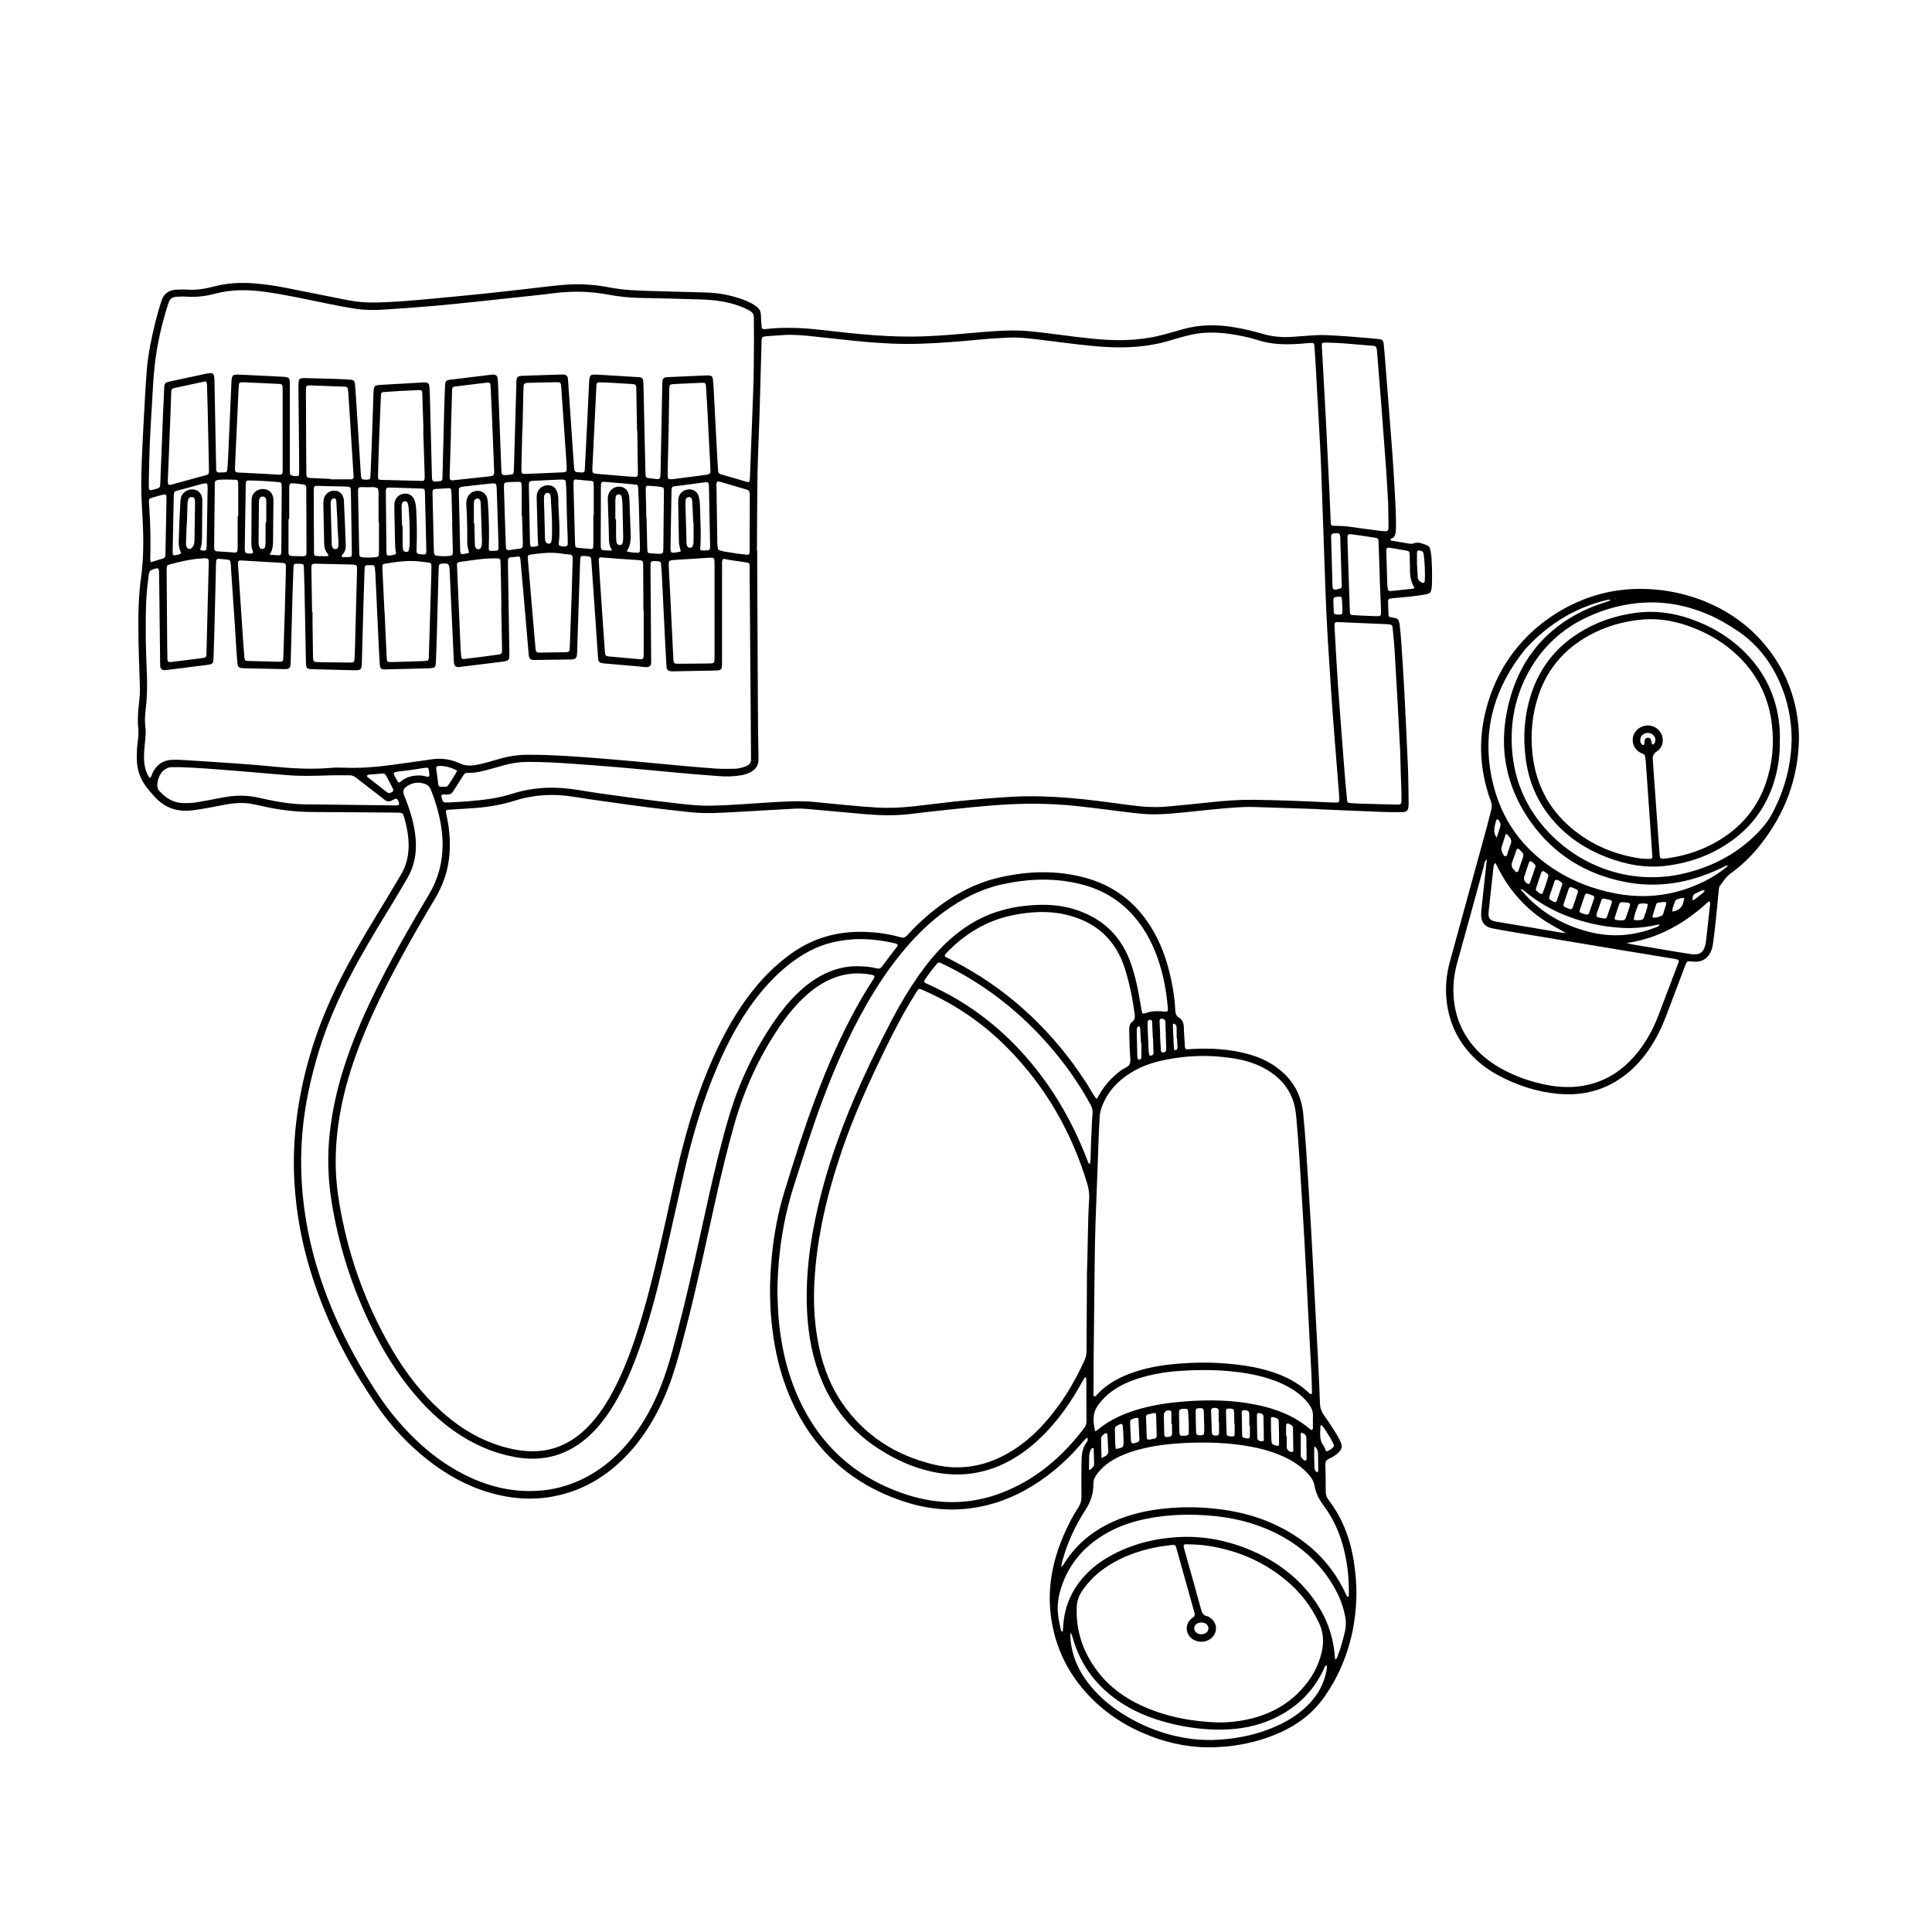 <?xml version="1.0" encoding="UTF-8"?>
<svg id="Zeichnung" xmlns="http://www.w3.org/2000/svg" viewBox="0 0 1700.79 1700.79">
  <path d="M1160.83,712.27c-18.8-.62-37.61-1.27-56.41-1.84-11.03-.34-21.99.78-32.95,1.76-16.14,1.45-32.21,3.67-48.41,4.53-8.04.43-16.02-.02-23.97-.93-17.49-1.99-34.92-4.53-52.43-6.34-22.34-2.31-44.74-2.39-67.16-.85-14.98,1.03-29.9,2.62-44.82,4.2-11.34,1.2-22.67,2.51-33.99,3.85-12.59,1.49-25.19,1.21-37.77.18-16.95-1.38-33.87-3.11-50.82-4.58-4.18-.36-8.41-.57-12.59-.36-15.59.78-31.17,1.87-46.76,2.66-15.18.77-30.37,2.09-45.58.39-11.73-1.31-23.47-2.57-35.18-4.06-13.3-1.68-26.57-3.56-39.84-5.42-8.91-1.25-17.84-2.47-26.71-3.97-17.69-2.97-35.16-2.06-52.23,3.34-12.91,4.08-26.07,6.05-39.5,6.8-6.39.35-12.78.78-19.17,1.21-1.61.11-2.16.8-1.9,2.31.73,4.14,1.69,8.24,2.25,12.4,1.76,13,1.64,25.93-1.54,38.75-2.19,8.82-5.76,17.03-10.41,24.81-10.27,17.18-20.29,34.5-29.87,52.07-13.42,24.61-25.95,49.64-36.09,75.82-7.9,20.38-14.21,41.2-17.9,62.79-4.14,24.26-4.9,48.52-1.1,72.9,7.39,47.38,22.89,91.9,47.12,133.3,11.69,19.97,25.61,38.24,42.79,53.87,13.6,12.37,28.69,22.41,46.03,28.79,11.33,4.17,22.95,6.89,35.14,6.94,13.91.05,26.36-4.12,37.61-12.16,7.06-5.04,13.08-11.17,18.42-17.97,7.95-10.13,14.21-21.28,19.67-32.91,8.97-19.07,15.6-38.99,21.44-59.18,7.45-25.76,13.39-51.9,19.27-78.05,5.79-25.76,11.03-51.65,18.06-77.11,7.2-26.07,15.95-51.6,27.52-76.09,9.78-20.72,21.39-40.29,36.33-57.76,8.76-10.24,18.56-19.33,29.55-27.16,19.69-14.03,41.7-19.78,65.67-18.79,10.24.42,20.33,1.83,30.17,4.71,2.49.73,4.06.22,5.77-1.65,6.74-7.42,13.98-14.32,21.77-20.64,17.81-14.43,37.47-25.37,59.95-30.46,24.93-5.65,49.96-6.45,74.88.28,25.12,6.79,44.42,21.44,58.13,43.51,8.77,14.11,14.19,29.53,17.62,45.7,1.91,9.01,3.37,18.11,3.74,27.33.11,2.77.68,4.94,3.21,6.57,2.84,1.83,4.2,4.63,4.28,8.14.1,4.6.51,9.19.78,13.79.08,1.4.1,2.8.23,4.19.1,1.13.79,1.86,1.93,1.86,1.4,0,2.79-.22,4.19-.29,16.68-.86,33.21,0,49.41,4.44,8.55,2.34,16.63,5.78,23.94,10.85,11.25,7.79,19.18,18.06,22.78,31.38.88,3.27,1.52,6.65,1.84,10.02.95,9.96,1.83,19.93,2.49,29.91,1.61,24.56,3.15,49.13,4.59,73.71,1.06,18.18,1.91,36.38,2.88,54.57,1.03,19.39,2.11,38.77,3.1,58.16.66,12.99,1.3,25.99,1.72,38.99.13,3.98,1.27,7.27,3.6,10.49,3.87,5.34,7.41,10.93,10.95,16.5,1.39,2.18,2.59,4.52,3.6,6.91,1.79,4.21,1.2,6.51-2.15,9.65-2.36,2.21-5.14,3.86-8.05,5.17-2.31,1.04-3.28,2.43-3.2,5.06.26,8,.29,16.01.34,24.02.02,2.51.71,4.72,2.2,6.71.6.8,1.16,1.63,1.75,2.44,11.46,15.7,17.9,33.41,20.81,52.49,1.57,10.3,2.5,20.67,2.2,31.1-.77,26.66-7.09,51.84-20.19,75.18-2.25,4.01-4.74,7.89-7.34,11.69-8.66,12.65-19.94,22.32-33.54,29.35-14.92,7.71-30.78,12.29-47.37,14.56-5.16.71-10.34,1.08-15.54,1.3-22.43.95-43.75-3.73-64.23-12.61-20.53-8.91-38.24-21.71-52.68-38.86-15.34-18.22-24.6-39.18-27.88-62.77-3.59-25.76,1.32-50.17,11.67-73.72,3.55-8.07,7.6-15.9,12.43-23.27,1.97-3.01,2.7-6.03,2.64-9.57-.16-8.8-.03-17.62,0-26.42,0-2.2.1-4.4.15-6.6.13-5.09,1.11-9.92,4.13-14.19.68-.95,1.49-1.94,1.24-3.27-.06-.34-.31-.67-.54-.94-.07-.08-.45-.03-.56.08-1.24,1.28-2.54,2.52-3.68,3.89-9.44,11.25-20,21.3-31.79,30.04-15.93,11.81-33.33,20.6-52.66,25.31-23.96,5.84-47.71,4.58-71.07-2.89-51-16.33-85.68-49.97-104.76-99.84-6.25-16.33-10.06-33.27-12.34-50.61-2.86-21.75-2.87-43.52-.76-65.3,1.88-19.36,5.33-38.47,11.02-57.07,8.43-27.54,17.12-55.01,27.21-82,10.31-27.58,21.96-54.56,36.19-80.38,4.73-8.59,9.78-16.99,15.11-25.23,1.55-2.4,1.2-3.17-1.42-3.7-14.52-2.94-28.26-.67-41.26,6.28-7.11,3.8-13.42,8.71-19.22,14.28-7.98,7.66-14.81,16.27-21.01,25.4-17.83,26.21-30.71,54.69-39.41,85.14-6.38,22.32-11.75,44.89-16.79,67.54-8.16,36.71-15.9,73.51-25.27,109.94-3.74,14.53-7.41,29.08-12.13,43.33-5.36,16.2-12.28,31.7-21.41,46.17-8.49,13.47-18.57,25.57-30.84,35.78-16.04,13.34-34.24,22.07-54.82,25.61-18.49,3.18-36.7,1.55-54.62-3.73-20.04-5.91-37.94-15.92-54.28-28.81-16.78-13.23-31.32-28.66-43.55-46.14-28.09-40.16-49.73-83.47-62.69-130.89-5.39-19.73-8.84-39.8-10.52-60.21-3.29-40,1.72-79.04,12.75-117.49,8.32-29.01,20.39-56.39,34.78-82.83,10.24-18.82,21.36-37.11,32.53-55.38,4.49-7.34,8.78-14.8,13.2-22.18,6.6-11,7.85-22.92,6.12-35.35-.69-4.96-1.72-9.85-3.14-14.66-1.32-4.48-1.34-4.53-6.28-4.6-7.41-.11-14.81-.14-22.22-.19-17.22-.13-34.43-.32-51.65-.35-15.08-.02-29.94-1.78-44.62-5.16-2.73-.63-5.49-1.1-8.22-1.71-8.59-1.91-17.09-1.08-25.62.54-9.23,1.75-18.44,3.63-27.78,4.82-13.06,1.67-24.14-1.95-33.12-11.63-2.58-2.78-5.1-5.66-7.4-8.67-5.51-7.21-8.42-15.4-8.54-24.51-.06-5.2,0-10.41.8-15.57.64-4.17.76-8.37.38-12.58-.65-7.22-.12-14.41.74-21.56.55-4.58.91-9.16.77-13.77-.27-8.8-.63-17.6-.88-26.41-.58-20.41-1.03-40.83.8-61.21.27-2.99.69-5.96,1.1-8.93,2.86-20.75,2.08-41.55.77-62.34-.82-13.01-.72-26.01-.2-39.01.5-12.4,1.1-24.8,1.79-37.19.83-14.99,1.53-29.99,2.76-44.95,1.17-14.18,4.2-28.08,7.58-41.89,1.47-6.02,3.23-11.96,5.1-17.88,2.17-6.9,6.8-10.06,13.78-10.26,2.6-.07,5.22-.27,7.8-.06,8.3.69,16.37-.5,24.35-2.62,11.94-3.17,24.1-3.82,36.34-2.81,9.17.76,18.29,2.11,27.32,3.88,18.06,3.53,36.1,7.16,54.14,10.78,8.28,1.66,16.61,2.33,25.06,2.15,17.23-.36,34.36-1.89,51.5-3.52,13.94-1.32,27.89-2.62,41.82-4.05,12.74-1.31,25.46-2.8,38.18-4.22,11.33-1.26,22.65-2.78,34.01-3.75,13.42-1.15,26.84-.36,40.05,2.24,12.45,2.46,25.03,2.82,37.63,3.2,15.81.48,31.62.83,47.42,1.28,11.08.32,21.86,2.31,32.3,6.08,4.15,1.5,8.13,3.34,11.76,5.91,2.6,1.84,4.25,4.13,4.38,7.44.14,3.6.39,7.19.64,10.78.11,1.5.87,2.22,2.29,2.11,2.79-.21,5.57-.61,8.36-.8,14.43-.95,28.79-.12,43.14,1.56,30.02,3.53,60.07,6.74,90.39,5.49,13.81-.57,27.56-1.74,41.32-2.95,11.57-1.02,23.12-2.05,34.74-2.19,9.24-.12,18.39.86,27.53,1.96,18.27,2.18,36.47,5.04,54.86,6.19,17.69,1.1,35.2,0,52.36-4.79,5.2-1.45,10.42-2.85,15.6-4.36,15.12-4.42,30.4-4.35,45.78-1.76,8.49,1.43,16.86,3.46,25.11,5.86,8.39,2.44,16.9,3.11,25.54,2.55,6.39-.42,12.77-1.01,19.16-1.39,3.59-.21,7.21-.32,10.8-.15,15.39.73,30.76,1.94,46.1,3.43,3.23.31,4.22,1.28,4.56,4.46.48,4.38.83,8.77,1.18,13.15,1.78,22.74,3.48,45.5,5.32,68.23,1.74,21.55,3.03,43.12,4.06,64.72.24,5,.21,10.01.27,15.01.01,1.2-.04,2.41-.18,3.6-.34,2.84-.78,5.64-4.18,6.58-.23.06-.47.65-.42.96.04.28.43.68.71.73,5.12.91,10.24,1.79,15.37,2.65,1.39.23,2.8.32,4.15-.19,4.15-1.54,7.86.19,11.6,1.58,1.83.68,2.88,2.13,3.2,4.04.39,2.37.87,4.74,1.02,7.12.47,7.59.62,15.2.35,22.81-.04,1-.06,2-.17,3-.46,4.52-1.23,5.58-5.66,6.4-4.32.81-8.7,1.34-13.07,1.84-5.17.58-10.36.99-15.54,1.49-.79.08-1.59.17-2.38.31-1.15.2-1.79,1.02-1.77,2.08.06,4.2.21,8.4.39,12.59.04.86.7,1.4,1.51,1.65.38.12.79.13,1.18.2,6.13,1.11,6.4,1.26,7.2,7.49.61,4.76,1.02,9.55,1.33,14.35.94,14.18,1.92,28.36,2.66,42.55,1.18,22.59,2.27,45.18,3.21,67.78.43,10.4.41,20.81.6,31.22.01.6,0,1.2-.03,1.8-.25,5.08-1.35,6.26-6.6,6.31-6,.06-12.01-.03-18.01-.26-18.2-.7-36.4-1.5-54.6-2.26,0-.03,0-.07,0-.1ZM666.34,484.85c.08,0,.16,0,.24,0,0,3.8-.02,7.61,0,11.41.19,41.23.36,82.47.59,123.7.09,16.01.25,32.02.57,48.03.12,5.74-2.45,9.51-7.36,11.97-2.7,1.35-5.59,2.17-8.57,2.63-6.36.99-12.73,1.18-19.15.62-8.17-.71-16.36-1.21-24.54-1.91-10.17-.87-20.32-1.86-30.49-2.8-11.16-1.03-22.31-2.13-33.47-3.07-12.36-1.04-24.74-1.96-37.11-2.86-13.97-1.02-27.96-1.86-41.98-1.86-7.26,0-14.36.96-21.33,2.93-3.66,1.03-7.32,2.04-10.98,3.07-6.94,1.95-13.87,3.95-21.2,3.63-1.57-.07-2.63.6-3.45,1.9-2.23,3.56-4.48,7.11-6.78,10.63-3.78,5.78-3.38,6.96-10.73,6.52-1.93-.11-2.42.79-1.89,2.67,1.25,4.42,1.49,4.63,6.3,4.37,5.8-.31,11.6-.6,17.38-1.07,12.97-1.06,25.8-2.53,38.34-6.55,19.01-6.09,38.47-6.68,58.16-3.38,14.6,2.45,29.27,4.44,43.94,6.42,15.07,2.04,30.15,3.93,45.26,5.65,9.14,1.04,18.29,1.93,27.54,1.76,18.82-.34,37.57-2.05,56.34-3.14,11.4-.66,22.82-1.22,34.2-.18,18.53,1.71,37.01,3.84,55.6,4.96,10.85.66,21.61.1,32.36-1.05,11.73-1.26,23.44-2.84,35.17-4.1,17.11-1.82,34.24-3.35,51.44-4.31,16.44-.92,32.83-.38,49.19.89,18.15,1.41,36.19,3.99,54.23,6.39,10.93,1.46,21.91,2.33,32.93,1.35,12.75-1.14,25.5-2.4,38.23-3.78,12.94-1.4,25.9-2.37,38.93-2.2,22.22.29,44.41,1.23,66.61,2.3,2.19.11,4.4.12,6.59.08.87-.01,1.5-.63,1.55-1.51.07-1.39.05-2.8-.06-4.18-.96-12.17-1.95-24.34-2.91-36.5-1.07-13.57-2.19-27.13-3.16-40.7-1.02-14.17-1.87-28.36-2.83-42.53-1.41-20.77-2.5-41.55-3.24-62.36-1.28-36.2-2.54-72.41-3.85-108.61-.32-8.8-.81-17.59-1.29-26.39-1.1-20.38-2.23-40.77-3.37-61.15-.34-5.99-.72-11.99-1.15-17.98-.16-2.24-.74-2.77-3.05-2.67-2.6.1-5.18.41-7.78.61-13.03,1.02-25.94,1.07-38.64-2.96-8.19-2.6-16.64-4.38-25.17-5.57-12.59-1.75-25.13-1.88-37.51,1.56-4.24,1.18-8.52,2.2-12.71,3.54-21.55,6.86-43.7,7.79-65.95,5.9-17.73-1.51-35.37-4.11-53.05-6.19-8.55-1-17.11-2-25.74-1.54-7.39.39-14.8.73-22.17,1.43-18.13,1.73-36.28,3.3-54.48,3.91-8.39.28-16.82.25-25.21-.08-22.81-.9-45.45-3.77-68.13-6.18-8.95-.95-17.92-1.91-26.96-1.43-4.2.23-8.38.6-12.58.87-8.56.57-7.45.3-7.67,8.4-.56,20.81-1.12,41.62-1.76,62.42-.52,16.8-1.4,33.6-1.7,50.41-.39,22.61-.37,45.23-.53,67.85ZM956.91,1119.95c.82-21.05.53-42.69,1.89-64.27.29-4.66-.31-9.11-1.66-13.59-13.65-45.28-36.5-85.19-69.68-119.01-20.97-21.38-45.23-38.15-72.57-50.4-6.82-3.06-5.61-3.33-9.61,3.05-9.57,15.28-17.93,31.23-25.82,47.43-14.39,29.51-28.04,59.33-38.59,90.48-12.82,37.87-22.12,76.46-24.02,116.59-.91,19.31.38,38.42,4.54,57.29,3.83,17.35,10.26,33.7,20.47,48.34,19.56,28.06,46.64,45.21,79.48,53.25,25.43,6.22,49.23,1.22,71.17-12.92,8.8-5.67,16.69-12.43,23.86-20.03,16.4-17.36,28.78-37.34,38.54-59.05,1.28-2.84,1.59-5.71,1.6-8.74.09-22.62.24-45.24.38-68.42ZM636.26,492.32c-1.07,2.04-.6,4.28-.61,6.44-.04,28.43,0,56.85-.04,85.28,0,5.58-.6,6.13-6.19,6.25-9.21.2-18.41.36-27.62.53-3.4.06-6.81.21-10.21.15-3.53-.06-4.65-1.14-4.88-4.64-.42-6.59-.77-13.19-1.1-19.78-.97-19.59-1.91-39.18-2.89-58.77-.19-3.8-.51-7.59-.78-11.38-.1-1.36-.74-2.24-2.2-2.33-.6-.04-1.2-.06-1.8-.08-5.2-.18-5.33-.04-5.29,5.25.2,26.82.38,53.64.57,80.47,0,1.4.08,2.81-.05,4.2-.18,2.04-1.52,3.29-3.52,3.39-.79.04-1.59-.09-2.39-.16-11.56-1.02-23.12-2.03-34.68-3.06-1-.09-2.01-.13-2.98-.34-1.73-.38-2.81-1.46-3.01-3.28-.09-.79-.14-1.6-.19-2.39-1.18-17.17-2.34-34.34-3.53-51.51-.76-10.98-1.52-21.96-2.31-32.94-.23-3.28-.61-3.64-3.95-4.04-.99-.12-1.99-.18-2.99-.2-2.18-.04-2.65.44-2.84,2.84-.03.4-.04.8-.05,1.2-.38,11.2-.78,22.4-1.15,33.61-.5,15.4-.98,30.81-1.48,46.21-.05,1.4-.11,2.81-.36,4.18-.34,1.86-1.39,2.79-3.22,3.02-.99.12-2,.11-3,.12-9.81.15-19.61.29-29.42.43-1,.01-2.01.05-3-.06-2.11-.22-3.09-1.21-3.51-3.43-.11-.59-.14-1.19-.19-1.79-1.67-19.34-3.32-38.68-5-58.02-.73-8.37-1.5-16.74-2.28-25.11-.23-2.42-.74-2.93-2.95-2.6-8.59,1.29-8.12-.83-7.98,8.65.39,25.22.83,50.44,1.21,75.65.11,7.23,0,7.3-6.98,8.32-.2.03-.4.06-.6.08-11.71,1.44-23.43,2.89-35.14,4.33-.79.1-1.58.28-2.38.28-1.7,0-3.14-1.08-3.47-2.74-.27-1.36-.33-2.78-.39-4.17-1.2-25.99-2.39-51.98-3.58-77.98-.29-6.27-1.09-6.93-7.61-6.09-1.08.14-1.85.74-1.94,1.91-.12,1.6-.2,3.19-.24,4.79-.55,20.61-1.08,41.22-1.65,61.83-.17,6-.44,12-.69,18-.04.99-.14,2-.33,2.97-.21,1.07-.95,1.78-1.97,2.05-.96.25-1.97.4-2.96.43-13.21.36-26.41.74-39.62,1-3.35.07-4.27-.91-4.5-4.22-.37-5.39-.68-10.79-.93-16.19-.98-20.99-1.93-41.99-2.91-62.98-.1-2.2-.33-4.39-.58-6.58-.13-1.11-.82-1.77-2-1.79-.8-.01-1.6-.03-2.4-.02-4.41.05-4.44.05-4.59,4.23-.34,9.6-.68,19.2-.95,28.81-.5,17.61-.94,35.22-1.43,52.82-.17,6.21-.71,6.79-7.07,6.66-11.61-.23-23.21-.58-34.82-.87-7.18-.18-7.23-.19-7.37-7.53-.42-21.61-.83-43.23-1.26-64.84-.11-5.6-.29-11.21-.52-16.81-.14-3.42-.34-3.54-3.97-3.67-.4-.01-.8-.02-1.2-.02-3.61-.02-3.85.13-3.99,3.55-.32,7.8-.62,15.6-.84,23.4-.55,19.41-1.04,38.82-1.57,58.23-.04,1.6-.08,3.21-.36,4.78-.26,1.48-1.23,2.5-2.83,2.69-.79.09-1.6.13-2.39.11-11.81-.24-23.61-.48-35.42-.75-1-.02-2-.12-2.98-.29-1.54-.26-2.56-1.17-2.74-2.75-.32-2.78-.62-5.57-.81-8.36-.62-9.39-1.16-18.78-1.78-28.16-1.04-15.58-2.16-31.15-3.17-46.72-.72-11.15.67-8.69-10.16-10.02-2.27-.28-2.9.4-3.09,2.56-.07.8-.06,1.6-.08,2.4-.44,18.41-.86,36.82-1.33,55.23-.23,9-.54,18.01-.83,27.01-.03,1-.1,2-.23,2.99-.17,1.33-1.04,2.17-2.24,2.56-.94.3-1.95.43-2.93.55-11.71,1.49-23.42,2.97-35.13,4.45-.79.1-1.59.22-2.39.23-2.42.03-3.82-1.12-4-3.49-.16-2.19-.1-4.4-.13-6.6-.29-24.82-.56-49.64-.87-74.46-.07-5.81-.36-5.92-5.64-4.08-2.15.75-3.12,1.95-3.42,4.28-1.03,8.14-2,16.27-2.32,24.49-.83,21.02-.3,42.04.61,63.03.48,11.05.18,21.98-1.2,32.93-.57,4.57-.69,9.2-.13,13.78.42,3.41.32,6.77,0,10.17-.51,5.38-1.15,10.77-1.19,16.16-.05,6.63,1.08,13.09,4.96,18.78,1.75-1.06,1.76-2.83,2.43-4.24,3.47-7.33,9.13-11.5,17.34-11.85,2.99-.12,6.01-.06,9,.13,16.18,1.01,32.36,2.02,48.53,3.17,10.58.75,21.15,1.64,31.7,2.67,16.76,1.65,33.51,2.59,50.35,1.14,4.17-.36,8.4-.31,12.6-.15,13.04.47,26.01-.44,38.92-2.15,12.49-1.65,24.97-3.4,37.44-5.23,7.93-1.17,15.56-.3,22.94,2.79.74.31,1.5.57,2.22.91,3.94,1.83,7.98,2.16,12.29,1.49,7.75-1.2,15.17-3.62,22.67-5.74,7.95-2.26,15.99-3.43,24.26-3.46,21.64-.09,43.2,1.57,64.75,3.25,11.77.92,23.52,2.02,35.28,3.09,10.96,1,21.91,2.1,32.87,3.08,10.96.98,21.92,2,32.9,2.74,5.38.36,10.8.22,16.2.15,3.63-.05,7.13-.9,10.48-2.33,2.84-1.22,4.57-3.11,4.26-6.46-.15-1.59-.02-3.2-.04-4.8-.38-50.24-.76-100.48-1.13-150.72-.03-4.6.03-9.21-.05-13.81-.05-2.81-.29-3.08-2.97-3.51-5.33-.86-10.67-1.66-16.02-2.41-1.54-.21-3.04-1.07-4.73-.37ZM963.63,1115.14c-.22,20.55-.56,49.97-.86,79.4-.11,10.61-.12,21.22-.14,31.83,0,.94-.39,2.16.61,2.73,1.18.68,1.76-.56,2.37-1.23,7.72-8.5,17.35-14.07,27.91-18.19,13.74-5.36,28.09-7.87,42.7-9.11,14.18-1.2,28.37-1.36,42.59-.28,11.21.85,22.29,2.38,33.16,5.17,10.91,2.8,21.33,6.83,30.79,13.09,3.69,2.44,7.06,5.26,10.25,8.3.44.42,1.03.68,1.57.23.26-.22.44-.69.43-1.04-.17-5.8-.3-11.61-.59-17.4-1.02-19.99-2.1-39.98-3.14-59.97-.94-17.99-1.79-35.99-2.82-53.97-1.46-25.38-3-50.75-4.6-76.12-.7-10.99-1.6-21.96-2.51-32.93-.32-3.78-.7-7.6-1.52-11.29-3-13.62-10.87-23.85-22.49-31.33-8.36-5.38-17.56-8.71-27.26-10.55-22.93-4.33-45.81-3.74-68.53,1.46-10.6,2.42-20.59,6.51-29.59,12.78-8.89,6.19-15.91,13.97-20.44,23.89-1.92,4.21-3.35,8.54-3.48,13.25-.13,4.6-.54,9.19-.71,13.79-.58,15.2-1.08,30.41-1.67,45.61-.81,21-1.78,42-2.02,71.9ZM663.08,342.5c.51-8.81.5-26.02.67-43.23.07-6.6-.19-13.21-.11-19.81.03-2.78-1.22-4.48-3.47-5.79-3.12-1.83-6.41-3.27-9.81-4.48-10.67-3.82-21.77-5.22-33-5.57-18-.56-36.01-1.03-54.02-1.35-9.44-.17-18.76-1.19-28.02-2.92-16.07-2.99-32.2-3.28-48.4-1.16-8.13,1.06-16.3,1.89-24.45,2.78-12.53,1.37-25.06,2.73-37.59,4.03-14.13,1.47-28.25,3.02-42.4,4.26-14.35,1.25-28.73,2.22-43.1,3.2-8.39.57-16.77.73-25.16-.48-8.32-1.2-16.56-2.8-24.79-4.46-19.01-3.83-37.93-8.16-57.18-10.73-14.62-1.95-29.14-1.99-43.48,1.88-8,2.16-16.09,3.05-24.36,2.49-1.99-.14-4-.11-6-.05-7.38.21-8.66,1-10.84,7.9-5.39,17.01-9.29,34.39-11.33,52.11-1.3,11.32-1.75,22.74-2.44,34.13-.78,12.78-1.54,25.57-2.06,38.37-.45,11-.55,22.01-.79,33.01-.02,1,0,2,.09,3,.13,1.56.89,2.19,2.34,1.85,1.75-.41,3.49-.9,5.21-1.41,1.45-.43,2.44-1.31,2.43-2.98,0-.8.07-1.6.1-2.4.85-21.4,1.69-42.8,2.56-64.19.26-6.4.59-12.8.89-19.19.03-.6.06-1.2.12-1.8.15-1.56,1.04-2.59,2.48-3.06,1.13-.37,2.31-.63,3.48-.88,9.97-2.14,19.95-4.26,29.92-6.4,7.34-1.57,8.08-1.03,8.23,6.31.48,24.61.96,49.23,1.42,73.84.14,7.59-.22,6.76,7.63,6.48,1.41-.05,2.18-.86,2.27-2.25.29-4.39.62-8.78.81-13.18.95-21.19,1.84-42.39,2.79-63.58.3-6.7.85-7.28,7.37-6.99,12.2.54,24.38,1.28,36.58,1.81,7.59.33,7.47.83,7.46,8.13-.03,23.82-.01,47.64,0,71.46,0,1.8,0,3.6.12,5.4.03.54.28,1.37.66,1.54,2.03.89,4.18,1.38,6.39.85.88-.21,1.01-1.17,1.03-1.96.04-3,.06-6,.03-9.01-.21-22.22-.45-44.43-.64-66.65-.02-1.99.05-4,.3-5.97.16-1.25,1.03-2.19,2.38-2.36,1.18-.15,2.39-.22,3.58-.19,8.6.21,17.21.42,25.81.7,4.6.15,9.2.39,13.79.71,2.62.18,3.56,1.15,3.94,3.64.09.59.09,1.2.13,1.8.34,4.79.7,9.58,1,14.37,1.33,20.97,2.65,41.94,3.98,62.91.32,5.12.71,5.46,5.66,5.25,2.2-.1,2.7-.53,2.81-2.92.36-7.6.71-15.19.98-22.8.58-16.4,1.1-32.8,1.66-49.21.05-1.6.1-3.21.33-4.79.33-2.33,1.18-3.12,3.43-3.47.79-.12,1.59-.16,2.39-.21,12.39-.71,24.77-1.42,37.16-2.11,1-.06,2-.06,3,.03,1.59.14,2.64,1.08,2.83,2.63.28,2.38.45,4.78.51,7.17.58,22.61,1.14,45.22,1.7,67.83.05,2.2.06,4.41.2,6.6.15,2.39.95,3.11,3.48,2.95,6.16-.38,5.67-.39,5.8-5.77.5-19.41.96-38.82,1.47-58.22.17-6.4.43-12.8.67-19.2.04-1.2.13-2.4.29-3.58.18-1.32,1.04-2.17,2.26-2.53.95-.28,1.97-.33,2.96-.45,11.71-1.44,23.43-2.87,35.14-4.29.4-.05.8-.08,1.2-.1,2.9-.12,4.21.78,4.53,3.55.34,2.98.41,5.99.53,8.99.91,23.6,1.79,47.2,2.7,70.8.2,5.25.37,5.38,5.57,4.99,1-.07,2-.16,2.98-.33,1.86-.31,2.28-.8,2.45-2.77.09-1,.08-2,.11-3,.7-24.41,1.4-48.82,2.11-73.22.04-1.4,0-2.81.15-4.2.26-2.45,1.33-3.43,3.87-3.73.4-.05.8-.05,1.2-.06,11.2-.36,22.4-.73,33.61-1.08,1.2-.04,2.41-.03,3.59.11,1.55.19,2.49,1.2,2.84,2.69.18.77.22,1.58.28,2.38.83,11.98,1.65,23.96,2.47,35.94.89,12.98,1.7,25.96,2.68,38.93.45,5.94.24,5.87,6.98,6.18.2,0,.4,0,.6-.02,1.19-.07,1.78-.79,1.91-1.88.14-1.19.19-2.39.25-3.59.69-13.59,1.4-27.18,2.06-40.77.54-10.99.98-21.99,1.55-32.99.35-6.73.91-7.24,7.48-6.88,11.79.66,23.57,1.41,35.36,2.13.8.05,1.62.07,2.38.27,1.23.33,2.2,1.11,2.35,2.43.21,1.78.3,3.59.34,5.38.56,24.81,1.1,49.62,1.66,74.44.15,6.76-.19,6.01,6.09,6.81,7.55.96,7.05,1.15,7.27-6.44.02-.6.04-1.2.06-1.8.47-24.21.93-48.43,1.4-72.64.03-1.8.06-3.6.23-5.39.15-1.58,1.21-2.48,2.7-2.81.77-.17,1.59-.2,2.38-.24,11-.49,21.99-.98,32.99-1.46.8-.04,1.6-.09,2.4-.05,2.65.14,3.66.96,3.91,3.55.37,3.78.63,7.58.83,11.38.98,18.59,1.92,37.17,2.9,55.76.23,4.4.62,8.78.82,13.18.09,1.9.94,2.76,2.76,3.28,7.31,2.06,14.59,4.27,21.88,6.41.57.17,1.17.35,1.76.34.57,0,1.23-.19,1.34-.9.15-.98.27-1.97.31-2.96.88-23.2,1.75-46.4,2.94-77.99ZM790.33,832.04c-.48-1.05-1.4-1.35-2.4-1.58-5.46-1.27-10.96-2.25-16.53-2.93-13.06-1.6-25.97-.89-38.75,2.13-14.1,3.34-26.4,10.26-37.72,19.11-12.56,9.82-23.16,21.49-32.51,34.34-12.3,16.92-22.03,35.28-30.32,54.43-13.25,30.59-22.56,62.42-29.96,94.85-6.44,28.28-12.68,56.6-19.28,84.84-5.6,23.97-12.06,47.7-20.34,70.91-5.86,16.43-12.61,32.44-21.54,47.48-5.85,9.85-12.55,19.05-20.84,27.02-19.01,18.25-41.47,24.77-67.35,19.94-18.8-3.51-35.87-11.01-51.56-21.81-13.78-9.49-25.74-20.96-36.52-33.71-12.72-15.05-23.41-31.46-32.59-48.86-19.85-37.65-33.23-77.48-40.09-119.52-3.31-20.29-4.03-40.6-1.77-61.02,2.17-19.54,6.37-38.66,12.33-57.4,8.39-26.39,19.61-51.59,32.14-76.23,13.25-26.05,27.78-51.4,42.8-76.47,8.24-13.75,12.18-28.6,12.12-44.6-.03-7.24-.94-14.36-2.35-21.44-1.76-8.86-4.56-17.4-7.8-25.82-.91-2.35-2.28-4.29-4.61-5.27-6.04-2.54-11.81-1.65-17.06,2.01-2.9,2.02-3.34,4.51-2.04,7.87.65,1.68,1.39,3.32,2.02,5.01,4.05,10.7,7.15,21.62,8.09,33.11,1.01,12.32-.98,23.92-7.31,34.64-3.86,6.55-7.65,13.14-11.61,19.63-10.21,16.74-20.5,33.44-30.05,50.58-14.54,26.1-27.37,52.93-36.11,81.62-7.25,23.81-12.6,47.99-14.67,72.81-1.55,18.58-1.38,37.17.49,55.76,2.33,23.19,7.14,45.83,14.24,68.01,12.23,38.21,30.32,73.55,52.46,106.89,8.44,12.7,18.06,24.48,28.83,35.29,11.92,11.97,24.99,22.48,39.73,30.82,18.55,10.5,38.25,17.16,59.73,18.05,23.15.95,44.36-4.95,63.71-17.62,13.91-9.11,25.3-20.83,34.92-34.32,10.3-14.44,18.02-30.22,24-46.87,5.9-16.4,10.05-33.31,14.38-50.16,9.37-36.43,17.05-73.24,25.24-109.94,5.32-23.82,10.98-47.55,17.93-70.96,8.85-29.79,21.95-57.51,39.48-83.16,6.11-8.95,12.86-17.38,20.64-24.94,7.08-6.88,14.87-12.79,23.77-17.13,8.94-4.37,18.35-6.79,28.34-6.84,6.03-.03,12.01.42,17.86,1.9,2.09.53,3.34,0,4.57-1.66,3.67-5,7.48-9.9,11.21-14.86.95-1.26,2.26-2.29,2.64-3.92ZM1072.62,1516.34c8.25.07,16.41-.78,24.46-2.43,18.3-3.74,34.41-11.7,47.43-25.31,9.45-9.88,16.22-21.29,19.15-34.78,1.83-8.43,1.41-16.54-2.28-24.59-7.06-15.42-17.25-28.33-30.33-38.97-20.89-17-44.95-26.61-71.55-29.96-5.15-.65-10.38-.65-15.57-.85-1.49-.06-2.2.93-1.88,2.33.31,1.36.7,2.71,1.08,4.06,4.74,16.95,9.55,33.88,14.18,50.86.86,3.15,1.96,5.55,5.53,6.13.93.15,1.82.83,2.63,1.4,6.54,4.61,6.67,13.57.28,18.39-4.88,3.69-12.01,3.56-16.74-.31-5.23-4.27-5.77-11.51-1.19-16.45.67-.73,1.44-1.41,2.29-1.92,1.67-1.02,1.89-2.43,1.41-4.14-1.19-4.24-2.37-8.48-3.55-12.71-4.03-14.45-8.05-28.9-12.11-43.34-1.06-3.78-1.25-4.02-4.94-3.58-5.16.62-10.32,1.34-15.4,2.41-14.21,2.98-27.67,7.95-39.95,15.81-9.21,5.89-17.03,13.23-23.1,22.4-2.84,4.29-4.39,8.85-4.6,14.03-.84,21.1,5.68,39.8,18.31,56.48,10.39,13.71,23.92,23.5,39.48,30.55,21.28,9.63,43.79,13.71,66.99,14.5ZM684.34,1138.18c.35,8.13.52,18.33,1.68,28.49,2.09,18.38,5.96,36.33,12.57,53.61,17.88,46.74,50.17,78.81,97.75,94.89,28.24,9.55,56.63,9.87,84.7-.73,30.52-11.53,54.25-31.9,73.67-57.7,1.41-1.88,1.78-3.85,1.75-6.16-.11-10.81-.07-21.62-.09-32.42,0-1.6-.08-3.2-.11-4.79,0-.5-.25-.81-.74-.73-.35.06-.82.23-.98.5-.93,1.54-1.79,3.12-2.66,4.7-7.93,14.44-17.19,27.95-28.31,40.14-9.36,10.27-19.77,19.27-31.81,26.31-22.44,13.11-46.37,16.77-71.74,11.2-17.03-3.74-32.55-10.99-47.08-20.44-22.46-14.61-38.79-34.4-49.25-59.04-8.22-19.39-12.06-39.78-13.17-60.7-1.27-24.1.83-47.99,5.15-71.7,4.74-26.03,11.82-51.44,20.59-76.4,13.37-38.03,30.59-74.35,49.2-110.03,6.95-13.32,14.65-26.2,23.29-38.5,7.03-10.02,14.71-19.49,23.52-28.01,13.45-12.99,28.82-22.81,46.75-28.44,7.66-2.4,15.5-4.03,23.47-4.84,13-1.31,26-1.45,38.78,1.81,27.8,7.09,46.4,24.1,55.19,51.56,2.38,7.44,4.22,15.02,5.7,22.68,1.06,5.5,1.87,11.04,2.9,16.55.41,2.19,1.04,2.8,3.25,1.95,4.37-1.7,8.95-2.04,13.59-1.66,1.2.1,2.39.23,3.59.28,2.34.1,2.81-.39,2.62-2.78-.91-11.39-2.71-22.65-5.71-33.68-3.49-12.81-8.43-25.02-15.69-36.2-12.98-20.02-30.98-33.21-54.07-39.25-22.94-6-46.01-5.28-69-.45-19.09,4.01-36.19,12.59-51.91,24.01-12.87,9.35-24.16,20.37-34.48,32.42-13.46,15.72-24.9,32.84-35.1,50.81-14.85,26.17-26.89,53.63-37.51,81.74-9.48,25.09-17.46,50.67-25.62,76.2-9.64,30.17-14.4,61.08-14.68,94.78ZM965.03,967.26c.52-.29.74-.33.83-.47.63-1.01,1.27-2.02,1.85-3.07,4.86-8.72,11.5-15.8,19.52-21.69,2.54-1.87,6.42-2.7,7.4-5.71.94-2.88.17-6.32.09-9.52-.04-1.6-.25-3.19-.29-4.79-.14-5.2-.24-10.4-.37-15.6-.07-2.72.46-5.26,2.73-6.98,2.23-1.69,2.45-3.77,2.12-6.36-1.74-13.52-4.44-26.84-8.48-39.86-8.15-26.22-25.97-42.04-52.57-48.12-15.51-3.54-31.03-2.52-46.46.62-23.14,4.72-42.27,16.51-58.43,33.46-.69.72-1.4,1.45-1.21,2.84,5.32,2.81,10.84,5.59,16.22,8.61,5.4,3.04,10.75,6.19,15.97,9.53,5.22,3.35,10.34,6.87,15.33,10.54,4.99,3.67,9.87,7.52,14.62,11.5,4.75,3.98,9.39,8.11,13.89,12.38s8.87,8.68,13.11,13.21c4.24,4.53,8.34,9.19,12.31,13.96,3.96,4.77,7.79,9.66,11.46,14.66,3.67,5,7.08,10.18,10.6,15.29,3.48,5.05,6.11,10.65,9.75,15.56ZM934.11,1379.08c1.55-.47,1.93-1.44,2.45-2.29,10.98-17.83,26.59-30.13,45.69-38.27,13.93-5.93,28.55-9.07,43.54-10.57,16.58-1.67,33.14-1.34,49.68.89,15.55,2.1,30.62,5.95,44.93,12.41,28.92,13.07,51.18,33.12,64.53,62.36.38.83.54,1.92,1.69,2.15,1.01-.42.8-1.31.81-2.03.24-15.29-1.48-30.34-5.79-45.04-3.46-11.81-8.67-22.78-16-32.69-3.97-5.36-7.28-11.1-8.35-17.74-.61-3.76-2.31-6.74-4.66-9.52-5.65-6.69-12.7-11.55-20.48-15.39-9.75-4.81-20.11-7.77-30.76-9.78-19.78-3.74-39.76-4.21-59.77-3.2-11.38.58-22.72,1.86-33.86,4.43-9.78,2.26-19.28,5.28-27.97,10.44-5.93,3.52-11.05,7.9-14.91,13.67-1.47,2.2-2.41,4.48-2.35,7.26.18,8.44-2.36,15.99-7.01,23.13-8.78,13.47-15.53,27.95-19.9,43.47-.57,2.01-.97,4.06-1.49,6.31ZM1221.97,440.21s-.1,0-.15,0c-.44-7.99-.78-15.99-1.35-23.98-1.35-18.96-2.79-37.92-4.25-56.87-1.28-16.56-2.63-33.11-3.96-49.67-.08-.99-.19-1.99-.4-2.97-.27-1.28-1.02-2.14-2.41-2.25-2.79-.22-5.59-.42-8.38-.67-10.56-.95-21.13-1.91-31.74-2.17-1.39-.03-2.8-.02-4.19.09-.86.07-1.44.63-1.49,1.56-.03.6-.02,1.2.01,1.79.7,12.59,1.41,25.18,2.1,37.77.44,7.99.91,15.99,1.31,23.98,1.1,21.99,2.19,43.98,3.25,65.96.43,9,.75,18,1.16,26.99.13,2.73.51,3.1,3.21,3.12,4.61.03,9.19.19,13.77.86,8.71,1.27,17.44,2.37,26.17,3.52,1.58.21,3.19.34,4.78.39,1.99.06,2.67-.5,2.83-2.24.11-1.19.12-2.4.1-3.6-.11-7.2-.25-14.41-.38-21.61ZM1231.9,647.9c-.46-8.79-.88-17.58-1.37-26.37-.9-15.98-1.79-31.96-2.77-47.94-.37-5.99-.84-11.98-1.53-17.94-.62-5.38.49-5.92-6.35-6.22-13.59-.6-27.19-1.17-40.78-1.74-.8-.03-1.6-.04-2.4-.01-1.19.04-1.83.76-1.87,1.88-.05,1.4.02,2.8.1,4.2.96,16.58,1.77,33.17,2.94,49.73,1.82,25.74,3.85,51.47,5.85,77.2.6,7.78,1.38,15.54,2.12,23.31.23,2.43.61,2.78,2.88,2.96,2.59.21,5.19.39,7.79.46,11,.33,22,.67,33,.88,3.83.08,4.22-.37,4.26-4,.04-3.6,0-7.21-.18-10.8-.74-15.19-.61-30.41-1.69-45.59ZM1175.3,1460.73c1.69-.37,1.85-1.68,2.25-2.73,2.68-7.13,4.77-14.42,6.46-21.85,1-4.4,1.02-8.7.2-13.09-2.42-13.05-8.18-24.63-15.81-35.33-12.5-17.52-28.84-30.42-48.24-39.5-16.48-7.71-33.88-11.99-51.96-13.71-20.25-1.92-40.38-1.46-60.33,2.77-14.02,2.97-27.28,7.89-39.3,15.82-16.43,10.83-28.14,25.37-34.27,44.19-2.38,7.29-3.66,14.76-3.02,22.46.43,5.2,1.53,10.28,2.71,15.35.08.36.38.68.62.98.1.12.35.17.53.17.15,0,.43-.1.44-.19.16-1.59.34-3.17.43-4.77.88-15.51,6.37-29.2,16.27-41.14,6.99-8.43,15.46-15.07,24.99-20.37,18.72-10.4,38.96-15.52,60.21-16.67,22.58-1.22,44.23,3.14,64.9,12.16,20.33,8.87,37.89,21.52,51.6,39.15,11.16,14.36,18.3,30.46,20.57,48.6.32,2.54.51,5.09.77,7.68ZM964,1259.9c.9-.42,1.5-.56,1.93-.92,11.43-9.6,24.76-15.27,39.02-19.12,12.8-3.46,25.85-5.23,39.04-6.21,20.65-1.52,41.2-1.19,61.56,2.92,17.27,3.48,33.46,9.51,47.14,21.1.3.26.61.53.95.73.5.3,1.1.75,1.6.21.35-.38.58-1.01.59-1.53.03-3.4-.18-6.81.01-10.2.23-4.04-1.16-7.43-3.45-10.6-3.45-4.76-7.75-8.61-12.58-11.9-7.18-4.88-15.04-8.3-23.29-10.88-11.12-3.48-22.54-5.36-34.13-6.42-14.39-1.32-28.79-1.23-43.18-.3-9.78.63-19.5,2.02-29.03,4.42-10.34,2.6-20.27,6.2-29.24,12.11-5.74,3.79-10.52,8.51-14.53,14.15-5.02,7.07-4.05,14.51-2.39,22.44ZM351.16,708.48c.55-1.75-.31-3.13-1.09-4.52-.47-.83-1.26-.99-2.05-.73-.94.31-1.88.72-2.72,1.24-2.58,1.6-4.91,1.29-7.12-.72-.74-.67-1.56-1.25-2.35-1.86-7.45-5.73-14.93-11.42-22.33-17.22-1.82-1.42-3.63-2.25-5.99-2.19-5.19.11-10.4-.12-15.59.04-12.2.39-24.39.88-36.58.03-4.99-.35-9.97-.78-14.95-1.2-11.95-1.01-23.9-2.14-35.86-3.03-15.35-1.15-30.69-2.54-46.09-2.95-2.4-.06-4.8,0-7.2-.02-2.52-.03-4.67.97-6.65,2.4-4.32,3.13-7.21,11.21-5.73,16.12.22.74.62,1.5,1.13,2.08,5.47,6.22,11.97,10.59,20.54,11,4.4.21,8.8.04,13.15-.75,6.68-1.21,13.39-2.32,20.04-3.71,11.3-2.36,22.58-2.88,33.91-.28,2.53.58,5.06,1.17,7.61,1.69,10.78,2.22,21.61,4.05,32.66,4.18,26,.31,51.99.63,77.99.91,1.75.02,3.58.44,5.25-.52ZM960.6,1000.68c.05,0,.1,0,.15,0,.29-6.39.35-12.81.98-19.17.36-3.59-.19-6.69-2.06-9.69-1.16-1.86-2.12-3.86-3.22-5.76-10.71-18.39-23.33-35.39-37.68-51.09-24.55-26.86-52.93-48.68-85.59-64.84-1.79-.89-3.62-1.71-5.43-2.55-1.03-.48-1.98-.26-2.7.57-4.07,4.68-7.84,9.61-11.21,14.81-.63.97-.28,1.9.84,2.43,1.27.59,2.53,1.19,3.81,1.77,30.64,13.92,57.29,33.36,80.07,58.09,25.39,27.55,44.26,59.13,57.81,93.98.65,1.67,1.33,3.32,2.02,4.97.06.15.36.34.48.31.32-.09.84-.27.87-.47.17-1.18.26-2.38.3-3.57.2-6.6.38-13.2.57-19.79ZM338.47,538.55s.07,0,.11,0c.15,3.59.29,7.19.45,10.78.45,9.78.88,19.56,1.37,29.33.2,3.98.43,4.27,4.11,4.18,9.99-.25,19.97-.6,29.95-.96,2.34-.09,2.84-.63,3.02-2.8.1-1.19.09-2.4.12-3.59.7-23.36,1.41-46.73,2.1-70.09.08-2.6.12-5.19.11-7.79,0-1.4-.81-2.18-2.19-2.34-1.78-.22-3.58-.34-5.35-.63-11.24-1.86-22.3-.16-33.36,1.58-2.01.32-2.21.71-2.27,2.83-.03,1,.01,2,.06,3,.58,12.17,1.17,24.34,1.76,36.51ZM629.04,537.91c0-13.39,0-26.79,0-40.18,0-1.6,0-3.2-.13-4.79-.09-1.1-.78-1.81-1.93-1.91-.79-.07-1.6-.11-2.39-.06-10.77.67-21.54,1.36-32.31,2.06-.59.04-1.19.16-1.77.3-1.09.26-1.74,1.01-1.79,2.09-.07,1.39-.02,2.8.05,4.19.37,7.39.78,14.77,1.14,22.16.94,18.97,1.86,37.93,2.79,56.9.05,1,.08,2,.2,2.99.23,1.88.86,2.49,2.6,2.63.8.06,1.6.04,2.4.04,8.6-.08,17.19-.13,25.79-.25,5.26-.08,5.32-.13,5.34-5.38.04-13.59.01-27.19.01-40.78ZM250.76,537c.27-10.5.59-22.69.9-34.88.04-1.4.06-2.8,0-4.2-.06-1.38-.86-2.18-2.24-2.32-1.19-.12-2.39-.17-3.59-.24-10.78-.64-21.56-1.26-32.33-1.91-3.84-.23-4.09,0-3.95,3.9.03.8.1,1.6.15,2.39,1.53,22.74,3.05,45.48,4.59,68.22.26,3.79.58,7.58.94,11.36.18,1.92.71,2.36,2.65,2.52.8.07,1.6.06,2.4.08,8,.2,15.99.4,23.99.6,1,.02,2,.02,2.99-.03,1.15-.06,1.87-.72,1.99-1.84.16-1.39.19-2.79.24-4.19.41-12.59.81-25.18,1.27-39.47ZM274.74,538.97h.4c0,3.6-.04,7.2,0,10.8.11,9,.23,18.01.38,27.01.1,6.01.13,6.03,5.89,6.14,7,.13,14,.21,21.01.3,2.4.03,4.8.05,7.2.05,1.4,0,2.24-.72,2.36-2.13.17-1.99.34-3.99.39-5.99.66-24.2,1.3-48.4,1.93-72.6.03-1.2.03-2.4-.08-3.59-.08-.85-.66-1.47-1.5-1.64-.97-.2-1.98-.34-2.97-.37-10.6-.26-21.2-.48-31.8-.71-.6-.01-1.2.03-1.8.09-1.11.11-1.86.67-1.93,1.85-.07,1.2-.1,2.4-.08,3.6.19,12.4.39,24.81.59,37.21ZM248.82,378.57c0-10.99,0-21.98,0-32.97,0-1.6.03-3.2-.07-4.79-.13-2.16-.68-2.75-2.98-2.86-10.58-.51-21.16-.96-31.73-1.42-.4-.02-.8-.02-1.2,0-1.91.09-2.35.5-2.57,2.51-.13,1.19-.22,2.39-.27,3.59-1.04,22.75-2.08,45.5-3.12,68.26-.03.6-.05,1.2-.03,1.8.06,2.66.47,3.16,3.09,3.29,8.38.44,16.76.82,25.14,1.26,3.59.19,7.18.47,10.77.67,2.12.11,2.82-.55,2.93-2.76.07-1.4.05-2.8.05-4.19,0-10.79,0-21.58,0-32.37ZM291.19,421.56c0,.14,0,.28,0,.42,5.99,0,11.98.03,17.97-.02,1.47-.01,2.25-.8,2.18-2.24-.23-4.39-.59-8.77-.87-13.15-.96-15.15-1.9-30.3-2.85-45.45-.34-5.38-.68-10.76-1.07-16.14-.31-4.2-.58-4.49-4.48-4.64-9.18-.37-18.36-.73-27.55-1.02-5.18-.16-5.22-.1-5.21,5.29.05,16.78.13,33.56.21,50.35.04,7.39.05,14.78.17,22.18.05,2.97.57,3.51,3.53,3.67,5.98.33,11.97.52,17.96.77ZM441.25,534.45h.14c-.19-11.59-.27-23.18-.62-34.76-.28-9.09,1.02-8.24-8.63-8.09-8.2.13-16.28,1.66-24.41,2.66-6.19.76-5.55.96-5.32,6.22,1.01,23.35,2.01,46.7,3.04,70.05.11,2.59.34,5.18.62,7.76.16,1.46.94,2.01,2.49,1.83,5.75-.68,11.5-1.36,17.24-2.11,4.55-.59,9.09-1.28,13.64-1.89,1.63-.22,2.53-1.02,2.51-2.72-.01-1,0-2-.01-3-.23-11.98-.46-23.97-.7-35.95ZM566.65,536.96c-.09,0-.18,0-.28,0,0-3.4.01-6.79,0-10.19-.05-9.99-.08-19.98-.18-29.97-.03-2.91-.56-3.45-3.49-3.67-6.77-.52-13.55-.93-20.32-1.42-4.18-.3-8.36-.72-12.54-1.01-2.23-.16-2.87.5-2.74,2.79.28,5.19.59,10.37.94,15.55,1.1,16.34,2.23,32.68,3.35,49.02.37,5.38.74,10.76,1.15,16.14.22,2.84.73,3.33,3.61,3.72.99.13,1.99.16,2.99.25,7.56.67,15.12,1.33,22.67,2.03,4.56.42,4.73.3,4.84-4.29.02-1,0-2,0-3,0-11.99,0-23.97,0-35.96ZM182.76,534.92s0,0-.01,0c.32-12.39.62-24.78.98-37.17.19-6.45.23-6.53-6.02-6.16-9.62.58-18.96,2.79-28.23,5.26-2.43.64-2.65,1.13-2.76,3.9-.04,1-.02,2-.02,3,.14,18.59.27,37.19.42,55.78.05,6.8.09,13.6.24,20.39.06,2.56.83,3.16,3.38,2.85,6.94-.84,13.88-1.74,20.82-2.61,2.18-.27,4.36-.53,6.54-.83,3.26-.45,3.49-.73,3.68-4.24.02-.4.02-.8.03-1.2.32-12.99.64-25.98.96-38.97ZM372.73,383.47s-.05,0-.08,0c0-3.19.08-6.39-.01-9.58-.26-9.18-.56-18.36-.9-27.54-.1-2.7-.51-3.03-3.31-2.92-5.39.21-10.78.44-16.16.74-4.78.26-9.57.59-14.34.96-1.92.15-2.39.67-2.57,2.6-.13,1.39-.14,2.79-.2,4.19-.56,13.97-1.15,27.93-1.67,41.9-.31,8.38-.53,16.77-.73,25.15-.07,2.86.34,3.41,2.83,3.48,11.78.36,23.55.66,35.33.91,2.37.05,2.85-.5,2.93-2.75.05-1.4,0-2.8-.05-4.19-.35-10.98-.71-21.95-1.07-32.93ZM561.02,379.34c-.07,0-.15,0-.22,0-.2-11.41-.39-22.82-.59-34.23-.03-1.6-.04-3.21-.17-4.8-.09-1.08-.73-1.86-1.86-2.03-.98-.16-1.98-.23-2.98-.29-5.79-.36-11.59-.72-17.38-1.03-3.4-.18-6.8-.32-10.2-.36-1.91-.03-2.32.47-2.54,2.53-.07.6-.09,1.2-.12,1.8-1.15,23.39-2.29,46.78-3.43,70.17-.06,1.2-.09,2.4-.03,3.6.06,1.08.62,1.9,1.74,2.12.98.19,1.98.28,2.97.36,8.77.76,17.54,1.52,26.32,2.25,2.19.18,4.4.26,6.6.36,1.38.06,2.3-.51,2.36-2.02.04-1,.06-2,.05-3-.17-11.81-.34-23.62-.52-35.43ZM503.17,526.16c.21-7.16.55-18.96.89-30.76.05-1.6.11-3.2.05-4.8-.05-1.34-.76-2.23-2.17-2.39-2.19-.24-4.4-.31-6.56-.71-5.96-1.11-11.95-1.05-17.94-.53-3.38.29-6.76.75-10.12,1.21-2.45.33-2.89.99-2.71,3.65.03.4.1.79.14,1.19,1.84,21.52,3.67,43.04,5.51,64.55.37,4.38.74,8.77,1.17,13.15.34,3.42.71,3.82,4.02,3.79,7.4-.05,14.8-.21,22.2-.33.6-.01,1.19-.09,1.79-.16,1.13-.12,1.86-.76,1.98-1.87.15-1.39.18-2.79.23-4.19.46-12.39.9-24.78,1.52-41.81ZM396.9,381.31s.07,0,.1,0c-.36,11.6-.73,23.19-1.08,34.79-.05,1.6-.1,3.2-.03,4.8.06,1.4.91,2.06,2.4,1.98.8-.04,1.59-.18,2.38-.27,9.34-1.01,18.69-2.03,28.03-3.01,6.55-.68,6.51-.65,6.24-7.22-.75-18.19-1.45-36.38-2.2-54.57-.25-6-.54-11.99-.88-17.98-.16-2.73-.7-3.21-3.25-2.96-2.98.29-5.96.69-8.93,1.05-6.35.77-12.71,1.53-19.05,2.35-1.99.26-2.41.75-2.6,2.63-.08.79-.07,1.6-.1,2.4-.34,12-.68,24-1.03,36ZM460,377.99c-.07,0-.13,0-.2,0-.25,10.79-.5,21.59-.75,32.38-.03,1.4-.08,2.8-.03,4.2.07,1.97.64,2.57,2.42,2.65.8.04,1.6,0,2.4-.03,10.39-.44,20.77-.89,31.16-1.35.8-.04,1.6-.1,2.38-.27.85-.18,1.46-.81,1.47-1.65.02-2.19-.01-4.4-.16-6.58-1.51-21.94-3.05-43.87-4.59-65.81-.06-.8-.07-1.6-.17-2.39-.24-1.9-.84-2.52-2.57-2.64-.8-.06-1.6-.03-2.4-.01-7,.14-13.99.25-20.99.45-7.41.21-7.01-.22-7.23,7.48-.32,11.19-.5,22.39-.74,33.58ZM588.62,380.2s-.05,0-.08,0c-.25,11.79-.52,23.57-.75,35.36-.03,1.59.02,3.19.14,4.78.07.87.68,1.44,1.56,1.49.99.05,2,.06,2.98-.07,9.11-1.15,18.23-2.28,27.34-3.52,5.79-.79,5.82-.88,5.53-6.72-.95-18.96-1.93-37.92-2.93-56.87-.26-4.99-.59-9.97-.95-14.96-.16-2.26-.72-2.71-3.02-2.74-.6,0-1.2.03-1.8.05-7.39.34-14.77.68-22.16,1.04-5.17.25-5.24.26-5.33,5.59-.22,12.19-.37,24.38-.55,36.57ZM181,335.67c-8.75,1.88-17.73,3.77-26.69,5.74-3.23.71-3.44.96-3.59,4.43-.28,6.59-.43,13.19-.69,19.79-.74,18.78-1.5,37.56-2.24,56.34-.05,1.2-.06,2.4.07,3.59.1.9.82,1.34,1.71,1.26.79-.07,1.57-.27,2.34-.48,9.45-2.57,18.89-5.16,28.33-7.73.58-.16,1.18-.25,1.74-.45,1.25-.45,1.95-1.35,1.95-2.7,0-1.8,0-3.6-.04-5.4-.34-16.19-.67-32.39-1.03-48.58-.16-7.2-.39-14.39-.61-21.59-.04-1.38.14-2.83-1.26-4.24ZM1167.74,1465.94c-1.69.61-1.81,2.14-2.37,3.35-8.63,18.69-22.34,32.51-40.56,41.86-13.17,6.76-27.27,10.25-42.02,11.17-16.09,1-31.98-.54-47.68-4.02-16.71-3.7-32.66-9.4-47.16-18.67-21.59-13.8-36.45-32.7-43.47-57.53-.41-1.44-.83-2.9-2.05-4.9-.53,5.95.44,10.86,1.55,15.72,2.73,11.95,8.6,22.33,16.38,31.69,8.79,10.58,19.33,19.11,31.12,26.11,18.83,11.19,39.05,18.2,60.92,20.44,9.42.96,18.77.73,28.14-.28,16.85-1.82,33.01-6.12,48.19-13.75,9-4.52,17.19-10.21,24.12-17.6,7.42-7.91,12.52-17.05,14.68-27.74.39-1.92.94-3.84.24-5.85ZM1214.61,508.77s.05,0,.07,0c-.35-10.17-.7-20.35-1.06-30.52-.03-.8-.07-1.59-.13-2.39-.1-1.36-.8-2.18-2.18-2.39-4.93-.74-9.86-1.49-14.8-2.21-2.57-.37-5.14-.73-7.71-1-1.75-.18-2.53.56-2.58,2.4-.04,1.59.03,3.19.08,4.79.31,9.78.61,19.55.94,29.33.35,10.57.71,21.15,1.1,31.72.09,2.34.52,2.89,2.79,3.03,5.78.36,11.56.56,17.34.8,1.79.07,3.59.15,5.38.08,1.09-.05,1.84-.74,1.87-1.91.03-1.59.03-3.19-.04-4.78-.35-8.97-.72-17.95-1.08-26.92ZM631.52,423.85c-1.19,1.6-.8,3.25-.78,4.81.19,14.59.38,29.19.67,43.78.08,3.78-.15,7.6.73,11.34,3.61,1.91,7.67,1.98,11.54,2.72,4.51.86,9.09,1.32,13.66,1.84,1.83.21,2.45-.49,2.59-2.38.03-.4.03-.8.03-1.2.02-16.6.02-33.19.09-49.79,0-2.09-.65-3.36-2.73-3.96-7.67-2.23-15.31-4.54-22.98-6.78-.93-.27-1.94-.27-2.82-.38ZM209.23,454.51c.17,0,.33,0,.5,0,0-8.38,0-16.76,0-25.14,0-1.6.02-3.19-.07-4.79-.07-1.39-.91-2.21-2.28-2.24-4.19-.09-8.39-.32-12.56-.1-6.49.34-5.68,1.34-5.74,5.99-.22,17.16-.38,34.31-.57,51.47-.01,1-.02,2,.05,2.99.14,1.76.75,2.51,2.58,2.67,3.58.32,7.17.46,10.75.7,1.59.11,3.18.34,4.77.4,1.45.06,2.29-.65,2.4-2.04.13-1.59.16-3.19.16-4.78.01-8.38,0-16.76,0-25.14ZM333.61,459.67c-.12,0-.25,0-.37,0,0-6.58.07-13.17-.03-19.75-.05-3.35.53-6.75-.61-10.03-3.36-1.77-7.01-.79-10.51-.97-7.51-.4-6.98-.29-6.86,6.57.3,16.75.65,33.5.99,50.26.02.8.05,1.59.09,2.39.07,1.37.72,2.25,2.14,2.39,4.38.46,8.76.44,13.13-.15,1.15-.16,1.79-.92,1.89-1.99.14-1.59.14-3.19.14-4.78.01-7.98,0-15.96,0-23.94ZM340.97,488.87c2.19.57,4.3-.24,6.44-.65.93-.18,1.38-.89,1.16-1.75-.64-2.55-.73-5.12-.78-7.73-.18-10.4-.46-20.8-.65-31.2-.03-1.79-.05-3.62.29-5.37.86-4.41,4.4-7.37,8.83-7.63,4.1-.24,7.68,2.23,8.95,6.56.67,2.28,1.06,4.71,1.17,7.08.55,11.39.86,22.8.35,34.2-.21,4.74-.42,5.31,5.04,5.69.6.04,1.2.03,1.79,0,.9-.05,1.47-.56,1.6-1.43.12-.79.16-1.59.14-2.39-.4-17-.79-34-1.23-51-.07-2.67-.43-3.09-3.22-3.19-9.4-.35-18.8-.59-28.19-.86-.4-.01-.8.03-1.19.09-.86.14-1.47.63-1.63,1.49-.14.78-.18,1.58-.17,2.38.16,17.41.34,34.81.51,52.22.01,1.19-.08,2.42.77,3.49ZM522.33,453.34c.12,0,.24,0,.37,0,0-8,0-15.99,0-23.98,0-1.4-.06-2.79-.17-4.19-.07-.85-.51-1.63-1.38-1.73-4.76-.5-9.53-.95-14.3-1.33-1.12-.09-1.87.67-1.93,1.83-.08,1.59-.1,3.19-.05,4.79.43,16.18.87,32.37,1.32,48.55.03,1,.1,2,.2,2.99.12,1.14.85,1.82,1.93,1.94,3.97.42,7.95.79,11.93,1.1,1.16.09,1.85-.67,1.94-1.8.12-1.59.15-3.19.16-4.79.01-7.79,0-15.59,0-23.38ZM616.37,483.92c1.07.97,2.32.7,3.48.69,5.26-.04,5.35-.06,5.26-5.33-.3-16.98-.67-33.96-1.02-50.94-.02-.8-.07-1.6-.2-2.38-.14-.85-.67-1.43-1.59-1.44-.79,0-1.6.04-2.38.14-5.94.79-11.87,1.62-17.81,2.4-2.97.39-5.95.72-8.92,1.1-1.12.14-1.77.87-1.91,1.96-.12.99-.13,1.99-.15,2.99-.28,15.78-.58,31.57-.83,47.35-.1,6.67-.05,6.68,6.63,5.58.76-.12,1.49-.4,2.41-.66-.65-2.88-1.64-5.46-1.67-8.29-.14-11.39-.47-22.77-.65-34.16-.03-1.78.06-3.63.51-5.34,1.09-4.13,5.18-6.92,9.52-6.78,4.32.14,7.38,2.69,8.32,7.22.48,2.34.76,4.75.82,7.14.31,12.93,1.2,25.87.18,38.75ZM237.35,488.3c3.47.25,5.84.5,8.21.56,1.1.03,1.85-.73,1.95-1.87.11-1.19.14-2.39.15-3.59.12-17.41.22-34.82.33-52.23,0-1.4.04-2.8-.05-4.2-.11-1.85-.62-2.37-2.62-2.55-4.38-.38-8.77-.76-13.17-1-4.39-.24-8.8-.37-13.2-.45-1.87-.03-2.39.58-2.55,2.52-.05.6-.05,1.2-.06,1.8-.29,18.21-.6,36.41-.86,54.62-.07,5.12.26,5.37,5.36,5.4,1.64,0,2.34-.71,1.7-2.14-1.19-2.66-1.25-5.42-1.24-8.23.06-11.41.1-22.81.16-34.22,0-1.4-.06-2.82.15-4.19.74-4.93,5.07-8.24,10.35-8.03,4.72.19,8.14,3.44,8.66,8.31.13,1.19.08,2.4.07,3.6-.11,11.41-.27,22.81-.32,34.22-.02,3.85-.39,7.56-3.04,11.67ZM301.04,490.41c2.28,0,4.47.02,6.66,0,1.18-.01,1.87-.7,1.97-1.82.11-1.19.06-2.39.04-3.59-.21-14.2-.43-28.4-.65-42.6-.06-3.6-.07-7.2-.22-10.8-.1-2.47-.74-3.16-3.31-3.24-9-.27-17.99-.43-26.99-.63-.2,0-.4.05-.59.08-.89.11-1.51.57-1.59,1.48-.11,1.19-.15,2.39-.15,3.59.05,15.6,0,31.2.22,46.8.16,11.83-1.91,9.53,10.31,10,.75.03,1.5-.22,2.13-.32.31-.86.06-1.38-.34-1.84-2.42-2.69-3.11-5.93-3.17-9.43-.21-11.4-.52-22.79-.71-34.19-.03-1.78.1-3.63.58-5.33,1.16-4.14,5.35-6.92,9.61-6.64,4.17.27,7.09,3.12,7.83,7.75.19,1.18.13,2.39.18,3.59.34,7.59.7,15.18,1.02,22.77.19,4.6.36,9.19.49,13.79.09,3.1-.54,5.97-2.87,8.24-.44.42-.79.9-.44,2.34ZM538.94,484.65c-3.29-4.82-2.85-9.46-2.93-14.04-.08-5.2-.29-10.4-.46-15.6-.16-5-.32-10-.48-15-.06-2.01.07-3.98.97-5.86,1.79-3.77,5.71-6.11,9.71-5.71,4.08.41,6.8,2.8,7.87,7.12.34,1.34.44,2.77.49,4.16.38,10,.7,19.99,1.07,29.99.2,5.45,0,10.8-3.5,15.67,3.45.97,6.62,1.22,9.8,1.23,1.16,0,1.81-.76,1.88-1.9.07-.99.06-2,.03-3-.36-13.8-.71-27.6-1.1-41.4-.1-3.6-.27-7.2-.5-10.79-.16-2.42-.42-2.78-2.8-3-8.56-.81-17.13-1.6-25.7-2.24-4.05-.3-4.21,0-4.31,4.34,0,.2,0,.4,0,.6-.05,16.41-.1,32.81-.15,49.22-.02,6.13-.06,5.87,5.9,6.18.98.05,1.96,0,4.22,0ZM412.88,486.67c-.6-3.12-1.53-5.73-1.53-8.57.01-11.19-.08-22.38-.82-33.55-.15-2.23.06-4.4.89-6.48,1.52-3.78,5.47-6.21,9.55-5.94,4.34.29,7.25,2.9,8.16,7.43.27,1.37.37,2.77.46,4.17.84,12.76,1.16,25.54.69,38.33-.09,2.61.09,2.85,2.49,2.87,1.4.01,2.8-.02,4.19-.1,1.13-.07,1.82-.71,1.86-1.88.04-1.2.06-2.4.03-3.59-.5-15.97-1.01-31.95-1.53-47.92-.05-1.39-.17-2.79-.37-4.17-.16-1.1-.84-1.76-2.02-1.74-1,.02-2,.02-2.99.13-7.94.87-15.88,1.75-23.81,2.65-.79.09-1.57.28-2.35.46-1.06.25-1.77.88-1.81,2.03-.05,1.2-.07,2.4-.04,3.59.39,16.58.78,33.15,1.18,49.73.03,1.18-.09,2.4.78,3.48,2.19.53,4.26-.27,6.98-.94ZM398.02,459.85s.08,0,.12,0c-.21-8.2-.41-16.4-.65-24.6-.04-1.39-.16-2.8-.41-4.16-.15-.8-.77-1.42-1.7-1.36-4.19.25-8.38.51-12.57.79-1.15.08-1.82.76-1.95,1.87-.11.99-.11,2-.09,2.99.37,16,.75,32.01,1.13,48.01.02,1,.04,2,.13,3,.19,1.92.71,2.59,2.46,2.8,3.98.48,7.97.65,11.97.11,1.44-.19,2.07-1.11,2.15-2.43.07-1.2,0-2.4-.03-3.6-.19-7.8-.38-15.6-.56-23.41ZM254.58,456.96c-.2,0-.4,0-.6,0,0,7.58-.05,15.17.01,22.75.1,11.3-1.64,9.46,9.88,9.92,6.24.25,5.92.02,5.94-5.8,0-.6,0-1.2,0-1.8-.06-15.37-.03-30.74-.2-46.11-.11-10.23,1.79-8.97-9.66-10.32-1.18-.14-2.39-.1-3.58-.07-.91.03-1.44.61-1.55,1.49-.12.99-.22,1.98-.22,2.98-.02,8.98,0,17.96,0,26.94ZM473.87,480.18c-.16-1.82-.42-3.78-.48-5.74-.34-11.79-.64-23.57-.92-35.36-.03-1.39-.05-2.82.22-4.18.86-4.46,4.84-7.67,9.42-7.75,4.32-.07,7.44,2.28,8.65,6.8.51,1.91.78,3.94.77,5.91-.06,12.97,2.07,25.92.3,38.91-.06.47.3,1.3.69,1.48,2.04.96,4.21,1.14,6.37.49.4-.12.82-.91.85-1.41.09-1.79.06-3.59,0-5.39-.21-6.39-.48-12.78-.66-19.18-.2-6.99-.3-13.99-.48-20.98-.07-2.8-.21-5.59-.42-8.38-.23-2.93-.61-3.22-3.76-3.24-1.2,0-2.4.06-3.6.11-6.79.31-13.58.63-20.36.96-.8.04-1.6.05-2.39.15-1.79.22-2.39.85-2.49,2.71-.06,1.19,0,2.4.01,3.6.3,15.39.61,30.77.91,46.16.12,6.02.15,6.04,6.13,5.06.35-.06.66-.38,1.23-.73ZM459.55,453.71c-.09,0-.19,0-.28,0,0-7.6,0-15.19,0-22.79,0-1.4,0-2.8-.1-4.2-.14-1.98-.67-2.56-2.54-2.56-2.6,0-5.2.1-7.79.23-5.24.25-5.33.27-5.18,5.52.46,15.98.95,31.97,1.55,47.95.26,6.85-.17,7.16,7.23,5.79,1.76-.33,3.58-.37,5.35-.69,1.68-.3,2.35-1.13,2.43-2.88.07-1.6.03-3.2-.01-4.8-.2-7.19-.43-14.39-.65-21.58ZM569.01,456.6c.07,0,.14,0,.2,0,.17,8,.34,16.01.53,24.01.04,1.6.1,3.2.25,4.79.08.86.7,1.5,1.54,1.58,2.19.22,4.38.38,6.58.47,5.69.22,5.79.16,5.86-5.37.19-15.21.35-30.43.47-45.64.07-8.34,1.15-7.33-7.61-8.38-1.99-.24-3.99-.34-5.99-.42-1.68-.07-2.27.44-2.36,1.95-.06,1-.03,2,0,3,.17,8,.36,16.01.54,24.01ZM132.65,494.94c3.64-1.09,6.83-2.14,10.08-2.98,2.09-.54,3.03-1.71,2.91-3.83-.03-.6.03-1.2.04-1.79.3-15.55.6-31.1.88-46.65.08-4.73-.24-4.97-4.58-3.83-.96.25-1.94.47-2.89.76-9.26,2.91-8.23.71-7.62,10.76.9,14.95,1.29,29.88.8,44.84-.02.58.15,1.16.37,2.71ZM1245.25,517.58q-3.73-5.96-3.94-13.92c-.05-1.99-.08-3.98-.12-5.98-.07-3.19-.08-6.38-.22-9.56-.1-2.29-.65-3.05-2.57-3.4-5.09-.92-10.2-1.77-15.31-2.56-1.82-.28-2.58.43-2.67,2.21-.03.6-.02,1.2,0,1.79.25,8.76.49,17.53.77,26.29.06,1.99.24,3.98.45,5.96.15,1.44,1.09,2.06,2.49,1.91,5.35-.55,10.7-1.06,16.04-1.72,1.7-.21,3.54.07,5.08-1.03ZM176.21,484.23c5.19,1.04,5.64.79,5.72-3.44.29-16.59.56-33.19.82-49.78.02-1.4.02-2.8-.13-4.19-.09-.85-.78-1.44-1.66-1.37-1.18.11-2.37.34-3.52.65-6.56,1.77-13.11,3.58-19.66,5.37-.39.11-.79.16-1.17.28-3.37,1.05-3.46,1.16-3.63,4.51,0,.2-.01.4-.01.6-.32,15.79-.66,31.59-.96,47.38-.1,5.16,0,5.2,4.92,4.01,2.51-.61,2.84-.97,1.84-3.14-1.3-2.83-1.54-5.74-1.42-8.77.24-5.99.38-11.99.63-17.98.24-5.79.52-11.59.87-17.37.08-1.38.28-2.82.79-4.08,1.75-4.26,6.85-6.84,11.35-5.9,4.44.93,6.84,3.99,7.11,9.08.04.8.02,1.6,0,2.4-.08,9.6-.15,19.2-.25,28.79-.03,2.4,0,4.81-.3,7.19-.24,1.95-.9,3.84-1.37,5.77ZM1180.66,517.77c.86-1.89.47-3.9.41-5.87-.36-12.57-.77-25.14-1.17-37.71-.02-.6-.02-1.2-.07-1.8-.2-2.38-.99-3.12-3.43-3.06-.99.02-1.98.21-2.95.42-.83.18-1.43.74-1.52,1.61-.1.99-.09,1.99-.06,2.99.35,12.77.71,25.54,1.06,38.31.17,6.18-.24,7.9,7.72,5.11ZM164.55,460.19c-.05,0-.1,0-.15,0-.22,5.58-.46,11.17-.66,16.75-.06,1.59-.07,3.18.66,4.69.9,1.86,2.89,2.18,4.42.71,1.87-1.8,2.36-4.03,2.39-6.53.13-11.17.34-22.35.49-33.52.01-.99-.12-1.99-.31-2.96-.24-1.23-1.38-1.9-2.7-1.78-1.56.13-2.71.92-3.12,2.37-.37,1.32-.48,2.74-.53,4.12-.2,5.38-.33,10.77-.49,16.16ZM233.76,459.96c.22,0,.43,0,.65,0,0-5.38,0-10.75,0-16.13,0-1.39.04-2.8-.12-4.17-.18-1.48-1.49-2.56-2.85-2.57-1.46-.01-2.9.89-3.16,2.22-.27,1.35-.37,2.75-.38,4.14-.11,10.96-.19,21.91-.26,32.87,0,1.19,0,2.4.18,3.57.11.76.46,1.53.85,2.2.56.94,1.5,1.23,2.57,1.11,1.08-.13,1.95-.68,2.12-1.75.25-1.56.38-3.16.39-4.74.04-5.58.02-11.15.02-16.73ZM353.92,462.91c.17,0,.33,0,.5,0,0,5.38-.03,10.77.02,16.15.01,1.58.13,3.19.41,4.74.26,1.45,1.63,2.23,3.16,2.08,1.17-.12,1.78-.86,1.97-1.91.28-1.56.62-3.14.64-4.72.14-10.78.02-21.55-.9-32.3-.12-1.37-.4-2.76-.84-4.07-.32-.97-1.18-1.63-2.28-1.63-1.33,0-2.34.75-2.7,1.96-.33,1.12-.39,2.35-.37,3.53.09,5.39.26,10.77.39,16.16ZM417.12,460.7h.46c.14,5.79.29,11.59.43,17.38.03,1.4-.01,2.82.71,4.08.53.94,1.44,1.38,2.49,1.35,1.06-.03,1.85-.55,2.28-1.61.85-2.1.82-4.31.76-6.5-.31-10.39-.65-20.78-1-31.16-.03-.99-.13-2-.32-2.97-.33-1.63-1.56-2.63-2.88-2.44-1.45.2-2.63,1.24-2.79,2.69-.15,1.38-.11,2.79-.12,4.19-.01,5,0,9.99,0,14.99ZM610.56,459.66c-.11,0-.21,0-.32,0-.23-5.39-.44-10.79-.69-16.18-.05-1.19-.12-2.4-.35-3.57-.24-1.24-.9-2.22-2.34-2.32-1.48-.1-2.91.79-3.16,2.18-.25,1.36-.33,2.77-.29,4.16.28,11.19.6,22.38.94,33.58.03.99.15,2.01.48,2.93.44,1.23,1.45,1.87,2.8,1.8,1.11-.05,1.82-.67,2.24-1.67.72-1.71.69-3.52.69-5.31.01-5.2,0-10.4,0-15.59ZM485.94,458.46c-.35-7.12-.64-13.11-.97-19.1-.07-1.19-.25-2.38-.47-3.56-.21-1.08-.93-1.75-2.04-1.87-1.04-.11-2.04.15-2.64,1.04-.43.64-.82,1.42-.89,2.18-.14,1.38-.05,2.79-.02,4.19.25,9.2.51,18.39.76,27.59.05,2-.05,4.01.14,5.99.09.94.53,1.93,1.07,2.73.59.88,1.64,1.07,2.69.89.85-.15,1.58-.71,1.73-1.47.34-1.75.59-3.55.62-5.33.08-4.8.03-9.6.03-13.28ZM541.69,456.99h.63c0,5.19-.03,10.39.02,15.58.01,1.59.11,3.19.38,4.75.28,1.58,1.46,2.48,2.9,2.54,1.41.06,2.42-.84,2.66-2.64.22-1.58.36-3.18.33-4.77-.19-9.99-.42-19.97-.7-29.95-.05-1.78-.37-3.57-.7-5.33-.25-1.35-1.2-2.02-2.58-1.96-1.34.06-2.33.79-2.6,2.07-.27,1.35-.32,2.76-.33,4.14-.03,5.19-.01,10.38-.01,15.58ZM402.54,678.31c-5.63-2.68-10.85-4.36-16.56-3.98-1.47.1-2.2.9-2.01,2.33.6,4.72,1.27,9.42,1.92,14.13.16,1.13.87,1.81,1.95,1.86,1.58.07,3.16-.02,4.74-.11.83-.04,1.5-.49,1.95-1.19,2.65-4.16,5.6-8.14,8.01-13.05ZM296.97,460.98s.08,0,.12,0c-.08-1.79-.15-3.58-.24-5.37-.26-4.97-.5-9.93-.81-14.9-.07-1.07-.67-1.89-1.84-1.95-1.05-.05-2.04.38-2.48,1.33-.4.87-.67,1.9-.65,2.84.28,12.14.61,24.27.97,36.41.02.78.18,1.6.49,2.32.52,1.19,1.52,1.78,2.85,1.74,1.42-.04,2.26-.88,2.4-2.17.18-1.77.22-3.57.12-5.34-.25-4.97-.6-9.93-.92-14.9ZM377.96,681.63c-.08-.83-.16-1.82-.29-2.8-.39-2.99-.78-3.28-3.86-2.84-6.69.96-13.34,2.17-20.06,2.83-9.8.97-7.73,1.46-4.09,8.42.98,1.87,1.62,2.05,3.19.74,4.84-4.05,10.48-5.45,16.64-5.31,2.2.05,4.33.44,6.44,1.05,1.49.43,2.11-.25,2.03-2.08ZM322.96,682.98c.16.35.23.82.5,1.03,5.66,4.44,11.35,8.84,17.03,13.25.32.24.64.49,1,.67,1.09.55,3.35-.1,4.32-1.25.8-.95.29-1.87-.16-2.76-1.44-2.85-2.84-5.73-4.39-8.53-2.9-5.21-2.13-4.56-7.9-4.12-2.59.2-5.19.35-7.77.57-.98.08-1.99.18-2.62,1.13ZM1046.54,1252.39s-.07,0-.11,0c-.14-2.98-.21-5.97-.43-8.95-.22-3.03-.75-3.44-3.64-3.27-.6.04-1.19.08-1.78.17-2.03.32-2.67.98-2.67,3.21,0,3.98.11,7.96.2,11.94.05,2.19.11,4.38.24,6.56.07,1.13.76,1.83,1.9,1.88,1.19.05,2.39.01,3.58-.1,2.1-.19,2.65-.8,2.7-3.1.06-2.79.01-5.57.01-8.36ZM1017.25,1244.15c-2.04-.6-3.89.44-5.8.78-2.14.38-2.61,1.06-2.56,3.29.15,5.76.37,11.51.61,17.27.02.56.36,1.11.54,1.63,2.11.64,3.97-.45,5.93-.59,1.73-.12,2.34-1.29,2.3-2.86-.15-6.15-.3-12.31-.49-18.46-.01-.35-.33-.69-.52-1.07ZM1247.39,496.84c.21,3.36.54,7.12.64,10.89.07,2.55,1.45,3.96,3.54,5.01,1.63.82,2.65.31,2.73-1.55.33-7.76-.02-15.49-.97-23.19-.26-2.14-1.1-2.86-3.49-3.4-1.42-.32-2.41.3-2.44,1.7-.06,3.37-.02,6.75-.02,10.54ZM1060.1,1252.66h-.15c0-.8.02-1.6,0-2.4-.07-2.8-.13-5.6-.24-8.39-.06-1.4-.89-2.16-2.27-2.25-.79-.05-1.6-.03-2.39.04-1.85.17-2.44.73-2.45,2.67-.03,3.4.05,6.8.11,10.2.05,2.8.09,5.6.23,8.4.1,1.82.78,2.38,2.64,2.54.4.03.8.04,1.2.04,2.66-.01,3.26-.52,3.31-3.04.05-2.6.01-5.2.01-7.8ZM1086.91,1253.29c-.11,0-.22,0-.32,0,0-1.19.01-2.38,0-3.57-.01-1.19-.05-2.38-.08-3.57-.02-.79,0-1.59-.05-2.38-.19-3.25-.65-3.68-3.93-3.79-2.65-.08-3.33.4-3.28,2.91.12,6.15.33,12.3.59,18.45.11,2.46.45,2.73,2.73,3.04.79.11,1.58.17,2.37.19,1.18.03,1.92-.63,1.95-1.76.07-3.17.02-6.35.02-9.52ZM1125.99,1272.47c.12-6.98-.08-14.08-.3-21.18-.04-1.31-.65-2.32-1.88-2.76-1.45-.52-2.83-1.57-4.98-.68-.08,7.1.07,14.39.57,21.67.07,1.08.67,1.85,1.65,2.27,1.43.61,2.85,1.37,4.93.68ZM1073.16,1251.96c-.1,0-.21,0-.31,0,0-3.18.02-6.36-.02-9.54,0-.76.06-1.61-.64-2.2-1.37-1.17-2.97-.94-4.52-.61-1.51.32-1.57,1.62-1.53,2.83.18,5.96.36,11.93.63,17.88.13,2.89.75,3.4,3.63,3.46,1.9.04,2.7-.54,2.74-2.27.07-3.18.02-6.36.02-9.54ZM1002.17,1248.37c-2.02-.45-3.32.06-4.61.56-2.44.93-2.74,1.25-2.66,3.93.13,4.76.38,9.52.65,14.28.06,1.16,0,2.42,1.01,3.34,1.42.42,2.71-.24,4-.59,2.06-.56,2.57-1.26,2.48-3.43-.23-5.93-.56-11.87-.86-18.09ZM1100.33,1254.99c-.18,0-.36,0-.54,0,0-3.19.08-6.38-.02-9.56-.1-3.11-.68-3.61-3.94-4.02-1.78-.22-2.7.43-2.69,2.21.06,6.58.22,13.15.35,19.73,0,.2.01.4.04.6.14.84.59,1.53,1.4,1.75,1.14.31,2.32.58,3.49.65,1.14.07,1.87-.64,1.89-1.8.04-3.19.01-6.37.01-9.56ZM1167.36,1277.71c2.25-.34,3.66-1.51,5.1-2.56,1.96-1.43,2.26-2.45,1.18-4.61-2.5-5.02-5.58-9.7-8.74-14.32-.33-.49-.73-.93-1.13-1.37-.12-.13-.41-.26-.54-.21-.32.14-.85.39-.85.6,0,5.91-1.33,11.99,2.66,17.35,1.04,1.4,1.49,3.23,2.33,5.13ZM982.19,1275.55c6.71-1.04,7.03-1.39,6.9-7.17-.03-1.39-.07-2.78-.14-4.16-.14-2.77-.22-5.55-.48-8.31-.25-2.62-1.02-2.93-3.54-1.66-.71.36-1.39.76-2.08,1.15-.96.54-1.4,1.41-1.37,2.45.17,5.89-.08,11.81.71,17.7ZM1031.79,1253.79c-.2,0-.4,0-.59,0,0-3.38.03-6.77-.02-10.15-.01-.76-.24-1.64-1.14-1.86-3.06-.76-5.53,1.08-5.49,4.15.05,5.18.2,10.35.32,15.53.01.6.05,1.19.13,1.78.18,1.4.89,1.93,2.47,1.83.4-.02.8-.04,1.19-.1,2.52-.37,3.11-.99,3.14-3.43.03-2.59,0-5.17,0-7.76ZM1112.18,1268.56c.15-.34.44-.71.43-1.07-.08-6.78-.21-13.56-.3-20.34-.03-2.02-1.4-2.68-3.03-3.13-1.78-.49-2.76.09-2.77,1.89-.03,3.79.06,7.58.12,11.37.04,2.79.12,5.58.17,8.38.03,1.65.95,2.53,2.44,2.94.97.27,1.95.4,2.93-.03ZM1021.33,910.94s-.09,0-.14,0c.25,4.57.48,9.13.76,13.7.07,1.09.69,1.81,1.86,1.9,1.33.11,2.51-.65,2.69-1.77.1-.58.17-1.18.15-1.77-.21-7.56-.44-15.11-.68-22.67-.02-.59-.09-1.2-.25-1.77-.31-1.12-1.98-1.99-3.44-1.76-1.22.19-1.54,1.15-1.49,2.2.15,3.97.36,7.95.54,11.92ZM1132.14,1264.14h.6c0,2.98.1,5.97-.03,8.94-.12,2.57.95,4.1,3.32,4.96,1.46.53,2.53.13,2.52-1.29-.06-6.56-.2-13.12-.32-19.68-.03-1.62-1.14-2.39-2.4-3.11-2.67-1.52-3.64-1.07-3.67,1.83-.03,2.78,0,5.57,0,8.35ZM1015.06,913.65h-.2c-.2-4.57-.38-9.14-.62-13.71-.05-.97-.16-2.02-1.48-2.19-1.25-.16-2.34.67-2.5,1.96-.08.59-.1,1.19-.08,1.78.31,7.76.63,15.51.98,23.27.05,1.18.25,2.37.47,3.54.19,1,1.27,1.28,2.38.8,1.07-.46,1.46-1.24,1.43-2.32-.12-4.38-.25-8.75-.38-13.13ZM1181.77,533.49s-.08,0-.12,0c-.11-2.19-.2-4.38-.35-6.57-.08-1.19-.82-1.76-1.98-1.71-.99.04-2,.1-2.98.25-1.82.28-2.56.96-2.54,2.68.03,3.59.18,7.17.36,10.75.07,1.43,1.04,2.05,2.4,2.1,1,.04,1.99.09,2.99.05,1.56-.06,2.18-.67,2.22-2.18.04-1.79.01-3.59.01-5.38ZM1145.65,1261.13c-.29.61-.59.95-.59,1.29,0,6.17.13,12.34.05,18.51-.03,2.42,1.4,3.56,3.13,4.64.99.62,2,.1,2-1.14-.03-6.17-.07-12.34-.2-18.51-.06-2.85-2.05-3.97-4.39-4.79ZM969.71,1283.54c1.71-.85,2.4-1.19,3.09-1.54,2.22-1.12,3.1-2.88,2.84-5.39-.28-2.78-.3-5.59-.46-8.38-.1-1.8-.19-3.59-.36-5.38-.11-1.18-1.17-1.59-2.15-.85-1.58,1.19-3.43,2.25-3.38,4.61.11,5.37.26,10.74.42,16.94ZM1004.81,918.74c-.1,0-.19,0-.29,0-.28-4.39-.56-8.78-.83-13.17-.05-.82-.21-1.6-.88-2.13-.43-.34-1.86,1.04-1.98,1.97-.1.79-.16,1.59-.15,2.39.15,7.39.31,14.79.51,22.18.02.77.23,1.56.5,2.3.1.29.61.64.9.61.54-.05,1.12-.26,1.57-.57.75-.52.63-1.41.64-2.19.03-3.8.01-7.59.01-11.39ZM1057.57,1438.77c1.01-.24,2.24-.34,3.28-.83,1.69-.79,2.81-2.15,2.94-4.14.13-1.94-1.02-3.88-2.92-4.77-1.87-.88-3.84-.93-5.79-.33-2.25.69-3.77,2.69-3.77,4.79,0,2.12,1.5,4.08,3.76,4.78.75.23,1.54.31,2.5.49ZM1036.12,913.77c-.1,0-.19,0-.29,0,0-2.8.02-5.6,0-8.39-.01-1.2-.04-2.45-.95-3.37-.38-.38-.95-.71-1.48-.8-.86-.16-.93.67-.91,1.18.28,6.99.61,13.98.93,20.97,0,.18.11.41.25.52.29.23.65.6.93.56.54-.07,1.31-.25,1.52-.64.35-.65.49-1.5.46-2.25-.09-2.6-.29-5.19-.45-7.78ZM1156.98,1273.14c-.2,7.24-.06,13.55.23,19.85.03.71.57,1.44,1,2.08.31.46.75.85,1.46.77.87-.1.81-.81.81-1.3-.04-5.15-.08-10.29-.23-15.44-.06-1.97-.58-3.85-3.26-5.96ZM962.75,1274.88c-1.01-.2-1.55-.05-1.91.49-1.22,1.86-1.96,3.87-1.99,6.14-.04,3.57-.17,7.15-.19,10.72,0,.7-.19,1.66.93,1.88,3.46-3.47,3.61-3.47,3.58-5.7-.05-4.54-.27-9.09-.42-13.53Z"/>
  <path d="M1583.66,650.57c-.63,34.4-12.04,64.96-33.08,92.03-7.78,10.01-16.72,18.91-27.02,26.3-4.07,2.92-6.5,6.98-9.39,10.76-1.01,1.32-1.01,3.01-1.17,4.6-.93,9.36-1.76,18.72-2.75,28.07-.67,6.36-1.53,12.71-2.35,19.06-.15,1.18-.41,2.37-.76,3.51-2.45,8.15-8.15,12.43-16.58,11.64-6.21-.58-5.47-.62-7.59,4.91-5.43,14.2-10.74,28.44-16.12,42.65-3.91,10.32-8.69,20.21-14.93,29.35-5.68,8.31-12.26,15.81-20.16,22.08-17.47,13.86-37.41,19.36-59.5,17.45-18.81-1.63-36.39-7.35-53-16.18-8.17-4.34-15.62-9.74-22.17-16.3-13.66-13.68-21.39-30.15-23.58-49.36-1.36-11.92-.18-23.52,2.99-35.04,10.95-39.71,21.83-79.44,32.71-119.17,1.32-4.82,2.37-9.71,3.71-14.53.68-2.45.41-4.65-.47-7-2.81-7.5-4.9-15.21-6.38-23.1-4.65-24.84-1.9-48.94,6.8-72.56,19.24-52.27,64.87-80.75,103.6-88.62,45.14-9.17,100.67,4.68,134.89,43.74,17.35,19.81,27.84,42.74,31.24,68.91.72,5.58,1.03,11.15,1.1,16.79ZM1500.71,783.67c-3.15-.09-5.62,1.81-8.32,2.96-2.03.86-2.49,3-2.49,5.07,0,.7.81.92,1.28.56,2.4-1.78,4.79-3.57,7.06-5.5,1-.85,2.42-1.53,2.33-3.22l.37-.18-.23.32ZM1338,782.81c.15-.51.44-.35.23-.13-.55.56.39.19-.34-.12.59.52,1.27.98,1.77,1.58,15.78,18.65,35.83,30.27,59.38,36.24,19.21,4.87,38.03,3.69,56.53-3.25,1.91-.72,4.16-1.02,5.48-2.97-.89-.56-1.65-.17-2.42,0-10.41,2.26-20.92,3.35-31.56,2.64-7.98-.53-15.91-1.53-23.73-3.27-22.18-4.93-42.56-13.66-60.2-28.26-.92-.76-1.83-1.58-2.88-2.14-.64-.34-1.52-.23-2.27-.3ZM1521.5,762.35c-.75-.41-1.52-.47-2.29-.11-1.81.86-3.59,1.76-5.4,2.61-26.67,12.47-54.47,17.27-83.57,11.5-34.47-6.84-62.65-24.29-82.88-53.03-23.87-33.9-29.13-71.42-17.3-110.98,10.15-33.96,31.49-58.91,63.47-74.5,6.3-3.07,12.87-5.5,19.54-7.65,1.57-.51,3.09-1.16,4.92-1.85-1.41-.76-2.38-.4-3.34-.17-28.56,6.8-52.23,21.73-71.91,43.28-27.04,33.5-38.32,71.2-29.43,113.87,7.56,36.25,27.73,63.79,59.49,82.77,15.09,9.02,31.39,14.94,48.62,18.3,21.46,4.19,42.62,3.14,63.34-4.01,13.33-4.6,25.71-11.02,36.53-20.19.11-.15.24-.29.31-.46.02-.06-.12-.19-.19-.28.02.3.04.6.06.9ZM1308.84,756.66c-2.32,1.5-2.13,4.16-2.73,6.35-7.78,28.13-15.34,56.33-23.25,84.43-2.58,9.17-3.76,18.39-3.33,27.86.81,17.59,6.74,33.19,18.32,46.54,6.49,7.49,14.23,13.44,22.82,18.33,12.99,7.39,26.94,12.23,41.56,15.03,12.1,2.31,24.26,2.5,36.34-.37,16.35-3.89,29.6-12.79,40.53-25.35,9.17-10.54,15.85-22.55,20.83-35.54,5.44-14.19,10.82-28.4,16.16-42.63,2.5-6.66,3.4-6.31-4.43-7.61-17.95-2.98-35.91-5.88-53.86-8.86-28.4-4.72-56.8-9.47-85.19-14.24-6.51-1.09-13.03-2.14-19.48-3.49-5.84-1.22-8.97-5.02-9.22-10.98-.12-2.78.21-5.59.51-8.37,1.47-13.72,2.99-27.44,4.49-41.17-.08-.14-.17-.26-.22-.41-.03-.1,0-.23.02-.35.05.28.1.56.15.84ZM1577.25,650.86c-.09-17.58-3.51-34.72-10.89-51.01-8.27-18.27-20.17-33.5-37.04-44.69-7.86-5.22-15.91-10.03-24.56-13.81-17.87-7.82-36.56-11.73-56.07-10.91-17.79.75-34.76,5.16-50.95,12.61-21.77,10.02-38.7,25.38-50.72,46.08-10.57,18.2-15.95,37.91-16.26,58.95-.41,28.42,7.65,54.18,25.43,76.47,27.95,35.03,76.31,56.96,128.47,43.87,24.02-6.03,45.08-17.35,62.52-35.09,4.79-4.87,9.09-10.16,12.36-16.17,11.19-20.57,17.28-42.54,17.7-66.28ZM1431.85,830.19c2.1.48,4.19,1.05,6.31,1.41,9.05,1.55,18.11,3.04,27.17,4.54,7.68,1.27,15.35,2.66,23.05,3.76,8.04,1.16,11.58-1.45,13.19-9.3.04-.2.09-.39.11-.59,1.27-11.31,2.55-22.62,3.77-33.93.09-.87.46-2.02-1.3-2.57-20.39,19.05-43.85,32.58-72.3,36.67ZM1316.51,759.63c-1.4,1.19-1.57,2.19-1.69,3.17-.35,2.98-.67,5.96-.99,8.95-1.11,10.14-2.23,20.28-3.31,30.42-.61,5.76.29,8.2,7.09,9.28,18.36,2.93,36.67,6.18,55.01,9.28,1.95.33,3.94.45,5.91.67-6.49-3.88-13.12-7.12-19.27-11.23-6.18-4.12-11.94-8.74-17.24-13.95-5.3-5.21-10.03-10.88-14.29-16.96-4.24-6.06-7.72-12.56-11.23-19.62ZM1412.38,791.1c-1.67-.14-2.28.43-2.55,1.18-1.03,2.8-1.94,5.64-2.95,8.44-2.83,7.83-1.88,6.27,5.13,7.85,1.39.31,2.29-.42,2.74-1.69,1.38-3.94,2.75-7.88,4.06-11.84.48-1.46,0-2.4-1.36-2.76-1.92-.51-3.86-.91-5.07-1.18ZM1389.09,785c.12-.92-.41-1.53-1.12-1.91-1.22-.65-2.49-1.23-3.77-1.75-1.72-.69-2.69-.35-3.28,1.32-1.52,4.3-2.91,8.65-4.39,12.96-.46,1.35-.15,2.34,1.16,2.91,1.45.64,2.91,1.26,4.41,1.77,1.08.36,1.94-.08,2.32-1.19,1.55-4.5,3.08-9,4.61-13.51.06-.18.04-.39.07-.59ZM1403.45,789.72c-.22-.33-.43-1.03-.86-1.21-1.66-.69-3.37-1.24-5.09-1.77-1.17-.37-1.96.25-2.32,1.28-1.39,3.96-2.76,7.93-4.06,11.92-.97,3-.77,3.32,2.16,4.25.95.3,1.9.61,2.87.85,1.34.33,2.34-.05,2.82-1.45,1.43-4.16,2.88-8.31,4.3-12.47.13-.37.11-.79.18-1.4ZM1426.06,810.17c4.29.09,4.43.02,5.69-3.48.68-1.88,1.2-3.81,1.91-5.67,2.54-6.72,1.56-6.25-4.85-6.76-.2-.02-.4-.02-.6-.04-1.36-.11-2.36.45-2.79,1.74-1.35,3.96-2.69,7.93-3.93,11.93-.35,1.14.32,1.89,1.51,2.03,1.19.14,2.39.2,3.06.26ZM1375.37,778.28c-.12-.37-.14-.86-.39-1.09-1.46-1.35-3.11-2.74-5.11-2.62-1.66.1-1.54,2.11-1.99,3.33-1.32,3.54-2.5,7.12-3.66,10.72-.8,2.48-.56,2.95,1.76,4.29.69.4,1.41.74,2.13,1.08,1.16.54,2,0,2.36-1.02,1.65-4.69,3.2-9.41,4.78-14.11.06-.19.09-.38.14-.58ZM1357.63,787.06c2.15-4.98,3.78-10.29,5.42-15.59.26-.83-.03-1.6-.68-2.14-.76-.64-1.58-1.22-2.41-1.77-1.67-1.1-2.58-.9-3.2.86-1.46,4.14-2.85,8.3-4.2,12.47-.84,2.61-.73,2.83,1.47,4.48.95.71,1.89,1.49,3.6,1.68ZM1335.87,747.1c-.29.39-.75.79-.93,1.29-1.21,3.38-2.23,6.83-3.58,10.15-1.1,2.72-.85,4.98,1.32,7,.86.8,1.39,2.28,2.67,2.19,1.38-.1,1.49-1.65,1.86-2.7,1.13-3.19,2.07-6.46,3.3-9.61.91-2.34.71-4.24-1.26-5.89-.76-.63-1.37-1.44-2.12-2.1-.25-.22-.72-.2-1.25-.33ZM1438.18,809.56c2.36,1.02,4.53.44,6.68.26,1.09-.09,1.82-.77,2.17-1.78,1.37-3.93,3.01-7.78,3.64-12.09-2.42-.95-4.79-.64-7.12-.35-.5.06-1.19.53-1.37.98-1.62,4.22-3.37,8.41-4,12.97ZM1345.4,778.18c.67,0,1.19-.3,1.4-.9,1.59-4.53,3.16-9.07,4.7-13.61.41-1.21.3-2.36-.79-3.25-.77-.63-1.5-1.32-2.3-1.93-.91-.69-1.97-.39-2.37.75-1.45,4.15-2.87,8.32-4.23,12.5-.83,2.56.95,5.65,3.58,6.43ZM1464.76,794.01c-1.48.16-3.07.32-4.65.51-1.09.13-1.89.78-2.21,1.76-1.12,3.39-2.15,6.81-3.19,10.23-.23.75.34,1.19.9,1.25,2.46.29,4.75-.57,6.92-1.5,1.82-.78,1.9-2.89,2.45-4.56.56-1.7,1.15-3.39,1.66-5.11.59-2,.09-2.68-1.88-2.57ZM1325.56,734.11c-1.28,4.09-2.52,8.06-3.75,12.03-.12.38-.17.78-.19,1.18-.11,1.78,2.17,6.65,3.4,6.5,2.48-.31,1.95-3.05,2.73-4.72.75-1.61,1.05-3.44,1.78-5.06,1.29-2.84,1.15-5.36-1.11-7.65-.68-.69-1.01-1.73-2.86-2.28ZM1482.71,790.49c-2.59.02-4.32.42-5.96,1.13-.7.3-1.67.7-1.89,1.29-1.13,3.07-2.77,6.06-2.59,9.58,5.65-.86,8.97-3.74,9.85-9.17.12-.76.31-1.51.59-2.82ZM1317.58,737.48c1.22-3.87,2.07-6.69,3-9.49.61-1.83.46-3.53-.67-5.08-.44-.61-1.03-1.55-1.58-1.57-1.23-.05-1.3,1.2-1.53,2.14-.41,1.74-.95,3.45-1.19,5.21-.38,2.75-.34,5.49,1.97,8.79ZM1421.92,527.39l.44-.18c-.11-.1-.26-.3-.33-.27-.2.06-.37.22-.55.34.15.04.3.07.45.11Z"/>
  <path d="M1566.83,651.64c.27,13.11-1.59,25.93-5.68,38.4-6.29,19.18-17.31,35.1-33.23,47.5-17.79,13.86-38.09,21.65-60.41,24.55-18.37,2.39-35.88-.85-52.93-7.39-19.22-7.37-35.88-18.5-49.05-34.49-12.26-14.89-19.59-31.99-22.24-51.07-2.74-19.71-1.51-39.13,4.65-58.14,7.31-22.58,21.05-40.28,40.93-53.14,15.36-9.94,32.26-15.72,50.36-18.28,16.42-2.32,32.3-.37,47.9,4.9,18.69,6.31,35.31,16.05,49.24,30.09,19.01,19.16,28.99,42.36,30.45,69.26.14,2.59.02,5.2.02,7.8ZM1452.52,545.06c-16.53.37-33.74,4.44-48.63,11.74-23.93,11.73-40.94,29.81-49.49,55.24-5.62,16.72-7.23,33.95-5.34,51.54,2.84,26.29,13.96,48.22,34.17,65.31,17.73,15,38.37,23.61,61.28,26.87,2.76.39,5.59.33,8.38.34,1.11,0,1.79-.78,1.76-1.96-.02-.8-.12-1.6-.18-2.39-1.05-15.17-2.09-30.35-3.14-45.52-.83-11.98-1.68-23.95-2.54-35.93-.09-1.2-.28-2.39-.39-3.58-.14-1.52-.75-2.62-2.27-3.2-1.11-.42-2.23-.93-3.2-1.61-3.68-2.59-5.66-6.19-5.63-10.71.04-5.87,4.37-10.84,10.48-12.28,5.73-1.35,11.93,1.57,14.63,6.89,2.71,5.35,1.53,12.1-3.68,15.52-3.48,2.29-4.19,4.85-3.65,8.45.18,1.18.15,2.4.24,3.59,1.54,21.56,3.07,43.11,4.62,64.67.36,4.99.72,9.98,1.13,14.97.21,2.57.8,3.02,3.43,2.9.8-.04,1.6-.1,2.39-.21,13.58-1.85,26.62-5.56,38.88-11.76,23.33-11.82,40.15-29.58,48.73-54.5,5.75-16.7,7.4-33.91,5.37-51.5-2.59-22.47-11.59-41.87-27.38-58.05-12.81-13.13-28.09-22.38-45.32-28.53-11.21-4.01-22.7-6.38-34.65-6.3ZM1443.96,651.6c.02,1.45.39,2.96,1.78,4,.28.21.75.34,1.06.26.29-.08.66-.46.71-.76.18-1.17.12-2.38.37-3.53.28-1.26,1.25-2,2.53-2.15,1.31-.15,2.41.48,2.91,1.61.46,1.05.5,2.29.79,3.43.08.33.34.75.63.87.64.26,1.18-.16,1.49-.66,1.59-2.61,1.43-4.93-.41-7.11-1.76-2.09-4.87-2.91-7.58-1.99-2.55.86-4.23,3.15-4.28,6.02Z"/>
</svg>